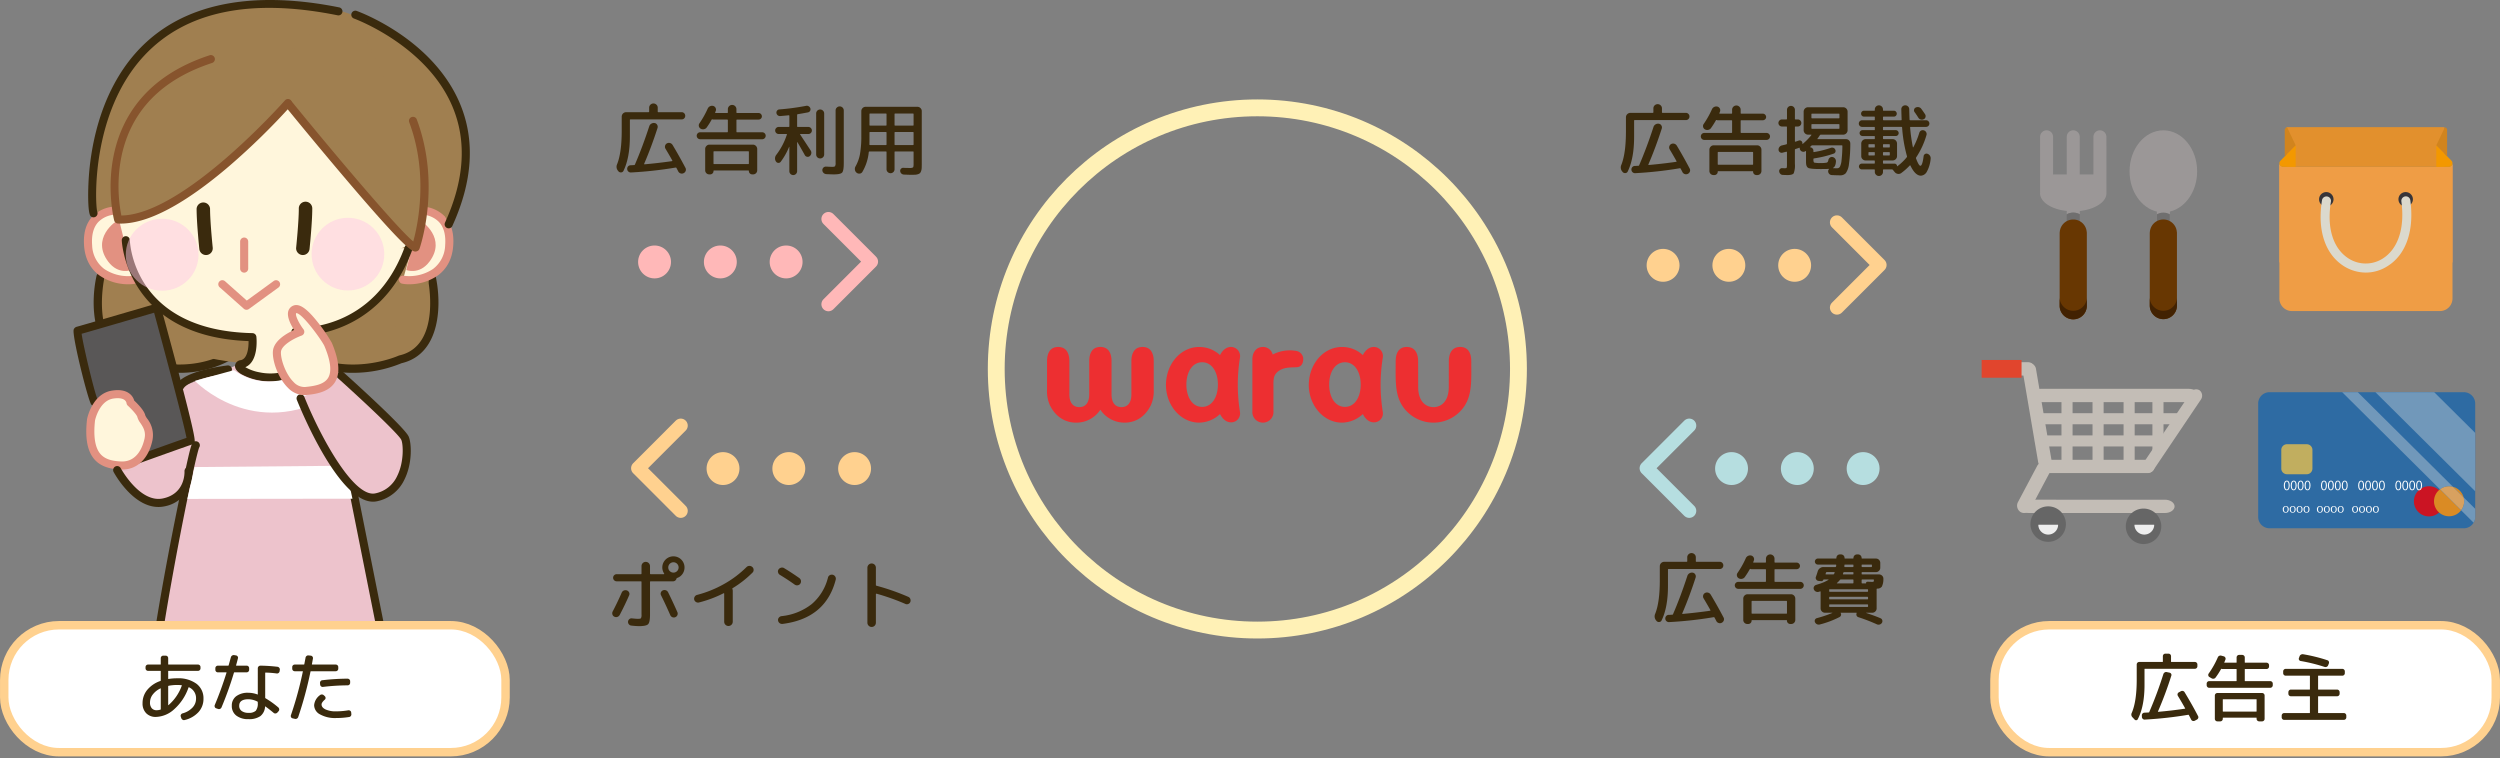 <svg xmlns="http://www.w3.org/2000/svg" width="890" height="270" viewBox="0 0 890 270"><rect x="0" y="0" width="890" height="270" fill="#808080" stroke="none"/><defs><style>.cls-1{isolation:isolate;}.cls-2{fill:#ed2f31;}.cls-20,.cls-3,.cls-4,.cls-6,.cls-9{fill:none;}.cls-3{stroke:#fff1b6;stroke-miterlimit:10;}.cls-20,.cls-3{stroke-width:6px;}.cls-4{stroke:#ffb8b8;}.cls-4,.cls-6,.cls-9{stroke-linecap:round;stroke-linejoin:round;stroke-width:5px;}.cls-5{fill:#ffb8b8;}.cls-20,.cls-6{stroke:#ffd18f;}.cls-7{fill:#ffd18f;}.cls-8{fill:#3a2a0d;}.cls-9{stroke:#b6dee0;}.cls-10{fill:#b6dee0;}.cls-11{fill:#edc3cc;}.cls-12{fill:#a07f50;}.cls-13{fill:#fff6dc;}.cls-14{fill:#e29181;}.cls-15{opacity:0.49;mix-blend-mode:multiply;}.cls-16{fill:#ffc7e6;}.cls-17{fill:#87542d;}.cls-18{fill:#595757;}.cls-19,.cls-28{fill:#fff;}.cls-21{fill:#c3bdb6;}.cls-21,.cls-23,.cls-24,.cls-28,.cls-40{fill-rule:evenodd;}.cls-22{fill:#e1452d;}.cls-23{fill:#666;}.cls-24{fill:#eee;}.cls-25{fill:#2e6ba3;}.cls-26{fill:#c1ae5f;}.cls-27{fill:#cb1423;}.cls-29{fill:#7198ba;}.cls-30{fill:#da8b24;}.cls-31{fill:#d8a160;}.cls-32{fill:#9b9797;}.cls-33{fill:#706f6f;}.cls-34{fill:#683702;}.cls-35{fill:#422202;}.cls-36{fill:#ef9d45;}.cls-37{fill:#e2902d;}.cls-38{fill:#f39800;}.cls-39{fill:#d1841e;}.cls-40{fill:#373539;}.cls-41{fill:#dbd9cd;}</style></defs><title>system-poikatsu-image</title><g class="cls-1"><g id="レイヤー_1" data-name="レイヤー 1"><path class="cls-2" d="M406.751,123.517c-3.863,0-3.975,4-3.975,5.077v11.7c0,.736.067,4.607-3.534,4.643-3.6-.036-3.534-3.907-3.534-4.643v-11.7c0-1.082-.111-5.077-3.975-5.077s-3.975,4-3.975,5.077v11.7c0,.736.067,4.607-3.534,4.643-3.6-.036-3.534-3.907-3.534-4.643v-11.7c0-1.082-.111-5.077-3.975-5.077s-3.975,4-3.975,5.077v10.143a12.112,12.112,0,0,0,1.1,5.693c2.724,5.262,6.911,6.029,9.2,6.029a10.213,10.213,0,0,0,8.686-4.6,10.323,10.323,0,0,0,8.69,4.6c2.289,0,6.486-.767,9.21-6.029a12.088,12.088,0,0,0,1.1-5.693V128.594C410.727,127.512,410.615,123.517,406.751,123.517Z"/><path class="cls-2" d="M523.777,128.694c0-3.406-1.391-5.179-3.949-5.179s-4.044,1.773-4.044,5.179c0,.308-.018,7.585-.018,9.037,0,5.331-2.841,7.208-5.447,7.208s-5.447-1.877-5.447-7.208c0-1.452-.018-8.729-.018-9.037,0-3.406-1.486-5.179-4.044-5.179s-3.949,1.773-3.949,5.179c0,6.541-.339,11.445,2.314,15.69a13.259,13.259,0,0,0,22.288,0C524.116,140.139,523.777,135.235,523.777,128.694Z"/><path class="cls-2" d="M440.655,137.069a60.942,60.942,0,0,1,.767-9.711,3.249,3.249,0,0,0-3.226-3.843c-1.974.019-3.258,1.686-3.87,2.9a10.854,10.854,0,0,0-7.432-2.893c-6.492,0-11.769,5.943-11.818,13.544.049,7.364,5.326,13.39,11.818,13.39a11.07,11.07,0,0,0,7.432-3.048c.612,1.217,1.9,2.929,3.87,2.947a3.175,3.175,0,0,0,3.226-3.755A60.96,60.96,0,0,1,440.655,137.069Zm-12.692,7.786c-3.54,0-5.613-3.558-5.613-7.946s2.073-7.945,5.613-7.945,5.613,3.557,5.613,7.945S431.5,144.855,427.963,144.855Z"/><path class="cls-2" d="M491.5,137.069a61.058,61.058,0,0,1,.768-9.711,3.249,3.249,0,0,0-3.227-3.843c-1.973.019-3.258,1.686-3.87,2.9a10.85,10.85,0,0,0-7.432-2.893c-6.492,0-11.769,5.943-11.818,13.544.049,7.364,5.326,13.39,11.818,13.39a11.066,11.066,0,0,0,7.432-3.048c.612,1.217,1.9,2.929,3.87,2.947a3.176,3.176,0,0,0,3.227-3.755A61.083,61.083,0,0,1,491.5,137.069ZM478.8,144.855c-3.54,0-5.612-3.558-5.612-7.946s2.072-7.945,5.612-7.945,5.613,3.557,5.613,7.945S482.345,144.855,478.8,144.855Z"/><path class="cls-2" d="M463.929,127.369a3.026,3.026,0,0,0-2.71-2.479,13.167,13.167,0,0,0-8.137,1.319,3.548,3.548,0,0,0-3.493-2.691c-2.527,0-3.746,2.159-3.746,4.375v18.55a3.763,3.763,0,1,0,7.509,0V137.03a10.755,10.755,0,0,1,.2-2.687c.485-1.8,2.382-3.255,5.317-3.483,1.592-.124,2.038-.065,2.895-.143C463.607,130.55,464.078,128.779,463.929,127.369Z"/><circle class="cls-3" cx="447.615" cy="131.349" r="92.953"/><polyline class="cls-4" points="294.916 108.31 310.091 93.135 294.916 77.961"/><circle class="cls-5" cx="279.86" cy="93.254" r="5.855"/><circle class="cls-5" cx="256.441" cy="93.254" r="5.855"/><circle class="cls-5" cx="233.021" cy="93.254" r="5.855"/><polyline class="cls-6" points="653.95 109.512 669.125 94.337 653.95 79.163"/><circle class="cls-7" cx="638.895" cy="94.456" r="5.855"/><circle class="cls-7" cx="615.475" cy="94.456" r="5.855"/><circle class="cls-7" cx="592.055" cy="94.456" r="5.855"/><path class="cls-8" d="M220.172,61.009l-.027-.057a2.237,2.237,0,0,1-.424-2.57q1.608-4.123,1.609-11.8V41.521a1.591,1.591,0,0,1,1.582-1.582h7.936c.17,0,.254-.075.254-.226V38.357a1.448,1.448,0,0,1,.453-1.086,1.533,1.533,0,0,1,2.146,0,1.45,1.45,0,0,1,.451,1.086v1.356a.2.2,0,0,0,.227.226h8.3a1.205,1.205,0,0,1,.9.382,1.278,1.278,0,0,1,.367.917,1.253,1.253,0,0,1-1.271,1.271H224.465a.2.2,0,0,0-.226.226v5.79q0,7.6-2.26,12.258a.975.975,0,0,1-.833.593A1.119,1.119,0,0,1,220.172,61.009Zm13.9-15.421q-2.2,6.807-4.746,12.709c-.037.132.01.2.143.2q5.025-.451,9.743-1.13c.15-.037.188-.122.112-.254q-.846-1.552-2.4-4.152a1.3,1.3,0,0,1-.154-1.073,1.332,1.332,0,0,1,.663-.847,1.443,1.443,0,0,1,1.116-.113,1.5,1.5,0,0,1,.889.678q2.232,3.7,4.576,8.134a1.315,1.315,0,0,1,.1,1.073,1.434,1.434,0,0,1-.719.819,1.373,1.373,0,0,1-1.1.1,1.428,1.428,0,0,1-.848-.72q-.395-.792-.621-1.187a.276.276,0,0,0-.339-.169A139.143,139.143,0,0,1,224.635,61.4a1.249,1.249,0,0,1-.932-.325,1.226,1.226,0,0,1-.424-.89,1.27,1.27,0,0,1,.311-.931,1.184,1.184,0,0,1,.875-.424c.132,0,.34-.009.621-.028s.49-.029.622-.029a.329.329,0,0,0,.339-.225q2.684-6.213,5.084-13.585a1.617,1.617,0,0,1,.762-.946,1.7,1.7,0,0,1,1.186-.212,1.231,1.231,0,0,1,.89.663A1.338,1.338,0,0,1,234.068,45.588Z"/><path class="cls-8" d="M249.234,49.57a1.243,1.243,0,0,1,0-2.485h9.66c.15,0,.225-.085.225-.254V42.82c0-.17-.075-.254-.225-.254h-4.83a.965.965,0,0,1-.4-.057c-.15-.074-.254-.047-.311.085a30.287,30.287,0,0,1-1.75,2.768,1.578,1.578,0,0,1-1,.636,1.631,1.631,0,0,1-1.172-.184,1.335,1.335,0,0,1-.635-.876,1.256,1.256,0,0,1,.211-1.044,32.51,32.51,0,0,0,2.937-5.226,1.7,1.7,0,0,1,1.95-.96,1.359,1.359,0,0,1,.931,1.751,2.336,2.336,0,0,0-.113.283,2.092,2.092,0,0,1-.112.282q-.058.2.141.2h4.152a.2.2,0,0,0,.225-.226V38.838a1.526,1.526,0,0,1,3.051,0V40a.2.2,0,0,0,.226.226h7.653a1.206,1.206,0,0,1,1.187,1.186,1.094,1.094,0,0,1-.353.819,1.168,1.168,0,0,1-.834.339H262.4c-.152,0-.226.084-.226.254v4.011c0,.169.074.254.226.254h8.981a1.243,1.243,0,0,1,0,2.485Zm3.362,1.921h15.42a1.474,1.474,0,0,1,1.1.466,1.548,1.548,0,0,1,.452,1.115v7.541a1.446,1.446,0,0,1-1.468,1.469h-.283a1.2,1.2,0,0,1-.861-.339,1.123,1.123,0,0,1-.353-.847c0-.132-.057-.2-.169-.2H254.177c-.113,0-.169.066-.169.2a1.124,1.124,0,0,1-.354.847,1.2,1.2,0,0,1-.861.339h-.282a1.447,1.447,0,0,1-1.469-1.469V53.072a1.544,1.544,0,0,1,.452-1.115A1.474,1.474,0,0,1,252.6,51.491ZM266.6,58.185v-4.1a.2.2,0,0,0-.226-.226H254.233a.2.2,0,0,0-.225.226v4.1a.2.2,0,0,0,.225.225h12.145A.2.2,0,0,0,266.6,58.185Z"/><path class="cls-8" d="M284.962,47.706c-.151,0-.189.057-.112.169q.789,1.188,3.755,5.706a1.438,1.438,0,0,1,.212,1.059,1.512,1.512,0,0,1-.55.946,1.166,1.166,0,0,1-1.751-.367q-1.527-2.739-2.627-4.6a.067.067,0,0,0-.071-.014.067.067,0,0,0-.043.071V60.98a1.384,1.384,0,0,1-2.767,0V52.31a.045.045,0,0,0-.029-.042.043.043,0,0,0-.055.014,23.843,23.843,0,0,1-2.967,5.281.977.977,0,0,1-.875.424,1.034,1.034,0,0,1-.848-.508,1.928,1.928,0,0,1-.324-1.2,2.041,2.041,0,0,1,.438-1.144,24.173,24.173,0,0,0,3.785-7.23c.037-.132-.02-.2-.17-.2H277.2a1.253,1.253,0,0,1-1.243-1.243,1.241,1.241,0,0,1,.367-.889,1.175,1.175,0,0,1,.876-.382h3.586a.2.2,0,0,0,.227-.225v-3.7c0-.151-.084-.226-.254-.226q-.99.113-3.022.282a1.263,1.263,0,0,1-1.328-1.1,1.109,1.109,0,0,1,.254-.862,1.063,1.063,0,0,1,.791-.409,83.408,83.408,0,0,0,9.49-1.271,1.235,1.235,0,0,1,.946.155,1.4,1.4,0,0,1,.607.748A1.118,1.118,0,0,1,287.674,40q-2.092.4-3.645.65c-.169.037-.254.122-.254.253v4.068a.2.2,0,0,0,.227.225h3.784a1.176,1.176,0,0,1,.876.382,1.245,1.245,0,0,1,.367.889,1.253,1.253,0,0,1-1.243,1.243Zm8.02,8.29a1.406,1.406,0,0,1-1.015.409,1.4,1.4,0,0,1-1.412-1.412v-14.6a1.4,1.4,0,0,1,1.412-1.412,1.407,1.407,0,0,1,1.015.41,1.335,1.335,0,0,1,.424,1v14.6A1.337,1.337,0,0,1,292.982,56Zm4.93-17.695a1.433,1.433,0,0,1,1.03-.424,1.448,1.448,0,0,1,1.441,1.441V58.071q0,2.712-.579,3.361t-3.008.65q-.623,0-2.6-.085a1.52,1.52,0,0,1-.988-.423,1.364,1.364,0,0,1-.452-.961,1.256,1.256,0,0,1,1.3-1.3q1.693.086,2.173.085.849,0,1.045-.226a2.291,2.291,0,0,0,.2-1.243V39.318A1.36,1.36,0,0,1,297.912,38.3Z"/><path class="cls-8" d="M304.958,61.489a1.568,1.568,0,0,1-.606-1.045,1.762,1.762,0,0,1,.21-1.186,14.183,14.183,0,0,0,1.6-4.449,36.849,36.849,0,0,0,.467-6.566V39.572a1.542,1.542,0,0,1,1.553-1.553h18.386a1.545,1.545,0,0,1,1.116.452,1.477,1.477,0,0,1,.466,1.1v18.64q0,.99-.029,1.582a3.881,3.881,0,0,1-.2,1.087,2.03,2.03,0,0,1-.381.721,1.755,1.755,0,0,1-.707.4,3.81,3.81,0,0,1-1.045.2q-.55.027-1.511.028-.762,0-2.542-.085a1.36,1.36,0,0,1-1.271-1.27,1.067,1.067,0,0,1,1.131-1.13q1.073.057,2.174.056a2.3,2.3,0,0,0,1.257-.2q.212-.2.211-1.243V54.146a.2.2,0,0,0-.225-.227h-6.327a.2.2,0,0,0-.225.227v6.1a1.4,1.4,0,0,1-1.412,1.412,1.416,1.416,0,0,1-1.018-.409,1.343,1.343,0,0,1-.424-1v-6.1a.2.2,0,0,0-.225-.227h-5.818a.276.276,0,0,0-.283.255,17.269,17.269,0,0,1-2.259,7,1.22,1.22,0,0,1-.946.621A1.392,1.392,0,0,1,304.958,61.489Zm4.575-12.06q0,1.356-.027,1.977a.2.2,0,0,0,.225.226h5.649a.2.2,0,0,0,.225-.226v-4.18A.2.2,0,0,0,315.38,47h-5.62a.2.2,0,0,0-.227.226Zm0-8.755v3.812a.2.2,0,0,0,.227.226h5.62a.2.2,0,0,0,.225-.226V40.674q0-.255-.225-.255h-5.62C309.608,40.419,309.533,40.5,309.533,40.674Zm8.926,0v3.812a.2.2,0,0,0,.225.226h6.327a.2.2,0,0,0,.225-.226V40.674q0-.255-.225-.255h-6.327C318.533,40.419,318.459,40.5,318.459,40.674Zm0,6.552v4.18a.2.2,0,0,0,.225.226h6.327a.2.2,0,0,0,.225-.226v-4.18a.2.2,0,0,0-.225-.226h-6.327A.2.2,0,0,0,318.459,47.226Z"/><path class="cls-8" d="M218.725,219.548a1.235,1.235,0,0,1-.692-.777,1.331,1.331,0,0,1,.071-1.059q1.722-3.3,3.219-6.722a1.379,1.379,0,0,1,.763-.762,1.487,1.487,0,0,1,1.1-.029,1.341,1.341,0,0,1,.776.706,1.174,1.174,0,0,1,.015,1.017q-1.386,3.22-3.362,7a1.45,1.45,0,0,1-.819.692A1.381,1.381,0,0,1,218.725,219.548Zm18.216-20.335a3.954,3.954,0,0,1,6.75,2.8,3.934,3.934,0,0,1-.719,2.3,3.709,3.709,0,0,1-1.878,1.426.425.425,0,0,0-.283.311,1.209,1.209,0,0,1-.452.649,1.237,1.237,0,0,1-.763.255H231.66a.224.224,0,0,0-.254.254v11.607q0,2.712-.677,3.4t-3.278.692a26.573,26.573,0,0,1-2.711-.2,1.251,1.251,0,0,1-.875-.48,1.295,1.295,0,0,1,.17-1.808,1.142,1.142,0,0,1,.9-.282c1.091.113,1.808.17,2.146.17q.906,0,1.1-.227a2.382,2.382,0,0,0,.2-1.271V207.206a.224.224,0,0,0-.254-.254h-8.586a1.271,1.271,0,1,1,0-2.542h8.586a.225.225,0,0,0,.254-.255v-2.6a1.472,1.472,0,0,1,.438-1.087,1.441,1.441,0,0,1,1.059-.438,1.459,1.459,0,0,1,1.088.452,1.492,1.492,0,0,1,.437,1.073v2.6a.225.225,0,0,0,.254.255h4.689a.119.119,0,0,0,.1-.071.125.125,0,0,0,.014-.127,3.939,3.939,0,0,1,.48-5Zm1.666,19.742q-1.722-3.926-3.275-7.033a1.2,1.2,0,0,1-.057-1.017,1.289,1.289,0,0,1,.706-.734,1.418,1.418,0,0,1,1.074-.028,1.4,1.4,0,0,1,.791.706q1.665,3.362,3.3,7.061a1.361,1.361,0,0,1-.734,1.807,1.3,1.3,0,0,1-1.06,0A1.386,1.386,0,0,1,238.607,218.955Zm-.169-15.647a1.843,1.843,0,1,0-.536-1.3A1.77,1.77,0,0,0,238.438,203.308Z"/><path class="cls-8" d="M248.8,214.492a1.385,1.385,0,0,1-1.031-.183,1.347,1.347,0,0,1-.636-.862,1.389,1.389,0,0,1,.183-1.03,1.352,1.352,0,0,1,.862-.636,39.864,39.864,0,0,0,9.547-3.855,36.7,36.7,0,0,0,8.021-6.03,1.437,1.437,0,0,1,1.017-.438,1.489,1.489,0,0,1,1.045.381,1.358,1.358,0,0,1,.479.989,1.289,1.289,0,0,1-.395,1.017,37.085,37.085,0,0,1-7.06,5.535.227.227,0,0,0-.086.339,1.772,1.772,0,0,1,.113.509v11.1a1.525,1.525,0,0,1-3.05,0v-10a.138.138,0,0,0-.071-.127.127.127,0,0,0-.127-.014A41.887,41.887,0,0,1,248.8,214.492Z"/><path class="cls-8" d="M277.611,204.635a1.408,1.408,0,0,1-.621-.875,1.277,1.277,0,0,1,.17-1.045,1.528,1.528,0,0,1,.918-.621,1.382,1.382,0,0,1,1.087.169q2.712,1.638,5.395,3.53a1.452,1.452,0,0,1,.338,2.006,1.326,1.326,0,0,1-.931.565,1.445,1.445,0,0,1-1.074-.255Q280.463,206.359,277.611,204.635Zm17.793.128a1.445,1.445,0,0,1,2.119,1.595q-3.56,13.81-18.951,15.76a1.414,1.414,0,0,1-1.045-.3,1.388,1.388,0,0,1-.537-.918,1.25,1.25,0,0,1,.283-1.016,1.443,1.443,0,0,1,.932-.537,20.864,20.864,0,0,0,10.789-4.307,18.143,18.143,0,0,0,5.762-9.419A1.336,1.336,0,0,1,295.4,204.763Z"/><path class="cls-8" d="M310.317,223.191a1.448,1.448,0,0,1-1.087-.452,1.489,1.489,0,0,1-.438-1.073V202.122a1.489,1.489,0,0,1,.438-1.073,1.517,1.517,0,0,1,2.147-.014,1.478,1.478,0,0,1,.437,1.087v6.1a.29.29,0,0,0,.254.311,80.442,80.442,0,0,1,11.3,3.954,1.289,1.289,0,0,1,.707.748,1.476,1.476,0,0,1,0,1.059,1.24,1.24,0,0,1-.72.721A1.266,1.266,0,0,1,322.32,215a80.328,80.328,0,0,0-10.252-3.643.174.174,0,0,0-.17.043.2.2,0,0,0-.084.155v10.111a1.478,1.478,0,0,1-.437,1.087A1.447,1.447,0,0,1,310.317,223.191Z"/><polyline class="cls-6" points="242.34 181.865 227.166 166.69 242.34 151.515"/><circle class="cls-7" cx="257.396" cy="166.809" r="5.855"/><circle class="cls-7" cx="280.816" cy="166.809" r="5.855"/><circle class="cls-7" cx="304.236" cy="166.809" r="5.855"/><polyline class="cls-9" points="601.374 181.865 586.2 166.69 601.374 151.515"/><circle class="cls-10" cx="616.43" cy="166.809" r="5.855"/><circle class="cls-10" cx="639.85" cy="166.809" r="5.855"/><circle class="cls-10" cx="663.27" cy="166.809" r="5.855"/><path class="cls-8" d="M589.731,221.07l-.028-.057a2.242,2.242,0,0,1-.424-2.57q1.611-4.124,1.611-11.805v-5.056A1.589,1.589,0,0,1,592.471,200h7.936c.169,0,.254-.075.254-.226v-1.356a1.453,1.453,0,0,1,.452-1.086,1.535,1.535,0,0,1,2.147,0,1.453,1.453,0,0,1,.452,1.086v1.356a.2.2,0,0,0,.226.226h8.3a1.205,1.205,0,0,1,.9.382,1.274,1.274,0,0,1,.367.917,1.253,1.253,0,0,1-1.271,1.271H594.024a.2.2,0,0,0-.226.226v5.79q0,7.6-2.259,12.258a.978.978,0,0,1-.833.593A1.12,1.12,0,0,1,589.731,221.07Zm13.9-15.421q-2.2,6.807-4.745,12.709c-.038.132.01.2.141.2q5.027-.452,9.745-1.13c.15-.037.187-.122.112-.254q-.847-1.552-2.4-4.151a1.316,1.316,0,0,1-.155-1.074,1.338,1.338,0,0,1,.663-.847,1.447,1.447,0,0,1,1.117-.113,1.505,1.505,0,0,1,.889.678q2.231,3.7,4.575,8.134a1.307,1.307,0,0,1,.1,1.073,1.429,1.429,0,0,1-.72.819,1.371,1.371,0,0,1-1.1.1,1.431,1.431,0,0,1-.848-.72q-.4-.792-.621-1.187a.276.276,0,0,0-.339-.169,139.11,139.11,0,0,1-15.845,1.751,1.248,1.248,0,0,1-.931-.325,1.23,1.23,0,0,1-.424-.89,1.279,1.279,0,0,1,.31-.931,1.189,1.189,0,0,1,.876-.424c.131,0,.339-.009.622-.028s.489-.029.621-.029a.326.326,0,0,0,.338-.225q2.685-6.213,5.084-13.585a1.622,1.622,0,0,1,.763-.946,1.7,1.7,0,0,1,1.187-.212,1.231,1.231,0,0,1,.889.663A1.331,1.331,0,0,1,603.627,205.649Z"/><path class="cls-8" d="M618.793,209.631a1.243,1.243,0,0,1,0-2.485h9.659c.152,0,.227-.085.227-.254v-4.011c0-.17-.075-.254-.227-.254h-4.829a.959.959,0,0,1-.4-.057c-.151-.074-.254-.047-.311.085a30.06,30.06,0,0,1-1.751,2.768,1.573,1.573,0,0,1-1,.636,1.626,1.626,0,0,1-1.172-.184,1.337,1.337,0,0,1-.636-.875,1.265,1.265,0,0,1,.212-1.045,32.591,32.591,0,0,0,2.938-5.226,1.7,1.7,0,0,1,1.948-.96,1.36,1.36,0,0,1,.933,1.751,2.323,2.323,0,0,0-.114.283,2.163,2.163,0,0,1-.113.282c-.037.132.01.2.142.2h4.151a.2.2,0,0,0,.227-.226V198.9a1.525,1.525,0,0,1,3.05,0v1.158a.2.2,0,0,0,.226.226h7.653a1.208,1.208,0,0,1,1.187,1.186,1.091,1.091,0,0,1-.354.819,1.161,1.161,0,0,1-.833.339h-7.653c-.151,0-.226.084-.226.254v4.011c0,.169.075.254.226.254h8.982a1.243,1.243,0,0,1,0,2.485Zm3.361,1.921h15.421a1.477,1.477,0,0,1,1.1.466,1.548,1.548,0,0,1,.452,1.115v7.541a1.448,1.448,0,0,1-1.469,1.469h-.283a1.2,1.2,0,0,1-.861-.339,1.123,1.123,0,0,1-.353-.847c0-.132-.057-.2-.17-.2H623.736c-.113,0-.17.066-.17.2a1.129,1.129,0,0,1-.352.847,1.2,1.2,0,0,1-.861.339h-.284a1.446,1.446,0,0,1-1.468-1.469v-7.541a1.548,1.548,0,0,1,.452-1.115A1.474,1.474,0,0,1,622.154,211.552Zm14.009,6.694v-4.1a.2.2,0,0,0-.225-.226H623.792a.2.2,0,0,0-.226.226v4.1a.2.2,0,0,0,.226.225h12.146A.2.2,0,0,0,636.163,218.246Z"/><path class="cls-8" d="M647.517,210.676a1.383,1.383,0,0,1-1.045-.071,1.444,1.444,0,0,1-.735-.776,1.138,1.138,0,0,1,.057-.989,1.2,1.2,0,0,1,.763-.621q.931-.282,1.581-.508a.024.024,0,0,1,.028-.028h.057a14.762,14.762,0,0,0,2.683-1.243.069.069,0,0,0,.042-.085.067.067,0,0,0-.07-.057h-1.639c-.038,0-.075.029-.112.085a.756.756,0,0,1-.848.509l-.847-.085a1.108,1.108,0,0,1-.862-.509,1,1,0,0,1-.1-.96q.395-1.1.649-1.977a2.173,2.173,0,0,1,.777-1.087,2.013,2.013,0,0,1,1.229-.41h4.265c.13,0,.215-.074.254-.226a2.424,2.424,0,0,0,.056-.423.2.2,0,0,0-.226-.226h-6.27a1.074,1.074,0,1,1,0-2.147h6.355a.175.175,0,0,0,.2-.2,1.255,1.255,0,0,1,.352-.9,1.188,1.188,0,0,1,.89-.367h.395a1.253,1.253,0,0,1,1.272,1.271c0,.131.056.2.169.2h2.824c.113,0,.17-.066.17-.2a1.253,1.253,0,0,1,1.271-1.271h.367a1.253,1.253,0,0,1,1.271,1.271.175.175,0,0,0,.2.2h4.885a1.543,1.543,0,0,1,1.554,1.554v1.694a1.549,1.549,0,0,1-.452,1.116,1.474,1.474,0,0,1-1.1.466h-4.857a.2.2,0,0,0-.226.226v.367a.2.2,0,0,0,.226.226h5.959a1.524,1.524,0,0,1,1.116.466,1.431,1.431,0,0,1,.438,1.116,5.969,5.969,0,0,1-.538,2.739,1.938,1.938,0,0,1-1.637.734c-.152,0-.226.085-.226.255v6.778a1.475,1.475,0,0,1-.467,1.1,1.544,1.544,0,0,1-1.115.451h-2.118c-.019,0-.028.014-.028.043s.009.042.028.042q3.247,1.074,5.112,1.892a1.022,1.022,0,0,1,.593.678,1.161,1.161,0,0,1-.113.932,1.434,1.434,0,0,1-1.808.537,62.8,62.8,0,0,0-6.58-2.542,1.016,1.016,0,0,1-.621-1.412c.037-.113,0-.17-.113-.17H655.34c-.075,0-.094.048-.057.141a.91.91,0,0,1,.1.777,1,1,0,0,1-.494.608,32.878,32.878,0,0,1-7.034,2.654,1.428,1.428,0,0,1-1-.084,1.4,1.4,0,0,1-.72-.735,1.036,1.036,0,0,1,.678-1.44,43.4,43.4,0,0,0,5.479-1.836c.019-.037.019-.066,0-.085h-2.57a1.546,1.546,0,0,1-1.116-.451,1.477,1.477,0,0,1-.466-1.1v-5.874c0-.151-.076-.207-.226-.17-.057.019-.123.042-.2.07S647.573,210.658,647.517,210.676Zm2.542-6.185H652.6a.33.33,0,0,0,.338-.2l.2-.4a.156.156,0,0,0-.029-.155.172.172,0,0,0-.14-.071h-2.627a.289.289,0,0,0-.282.2,1.466,1.466,0,0,0-.071.2,1.274,1.274,0,0,1-.071.2C649.88,204.416,649.927,204.491,650.059,204.491Zm14.743,5.281H651.414a.2.2,0,0,0-.226.227v.423c0,.169.076.254.226.254H664.8c.15,0,.225-.085.225-.254V210A.2.2,0,0,0,664.8,209.772Zm.225,3.361v-.423c0-.17-.075-.254-.225-.254H651.414c-.15,0-.226.084-.226.254v.423a.2.2,0,0,0,.226.226H664.8A.2.2,0,0,0,665.027,213.133Zm0,2.683v-.423a.2.2,0,0,0-.225-.226H651.414a.2.2,0,0,0-.226.226v.423c0,.17.076.255.226.255H664.8Q665.027,216.071,665.027,215.816Zm-11.071-8.275c-.038.038-.047.071-.028.1a.1.1,0,0,0,.085.043H659.6a.2.2,0,0,0,.227-.226v-.933a.2.2,0,0,0-.227-.226H655.34a.434.434,0,0,0-.367.2A7.456,7.456,0,0,1,653.956,207.541Zm2.147-3.248c-.039.132.018.2.169.2H659.6a.2.2,0,0,0,.227-.226V203.9a.2.2,0,0,0-.227-.226H656.5a.275.275,0,0,0-.282.254c-.02.056-.043.123-.071.2A.545.545,0,0,0,656.1,204.293Zm.508-3.078c0,.038,0,.1-.014.2a2.188,2.188,0,0,0-.014.225c0,.152.065.226.2.226H659.6a.2.2,0,0,0,.227-.226v-.423a.2.2,0,0,0-.227-.226h-2.739C656.7,200.989,656.611,201.064,656.611,201.215Zm6.129,0v.423a.2.2,0,0,0,.226.226h3.22a.2.2,0,0,0,.225-.226v-.423a.2.2,0,0,0-.225-.226h-3.22A.2.2,0,0,0,662.74,201.215Zm0,5.309v.933a.2.2,0,0,0,.226.226h1.27a.075.075,0,0,0,.085-.085.417.417,0,0,1,.114-.353.472.472,0,0,1,.367-.156q1.467.057,1.609.057a1.126,1.126,0,0,0,.579-.085c.066-.057.109-.235.127-.537,0-.15-.065-.226-.2-.226h-3.954A.2.2,0,0,0,662.74,206.524Z"/><path class="cls-8" d="M577.676,61.25l-.029-.057a2.241,2.241,0,0,1-.423-2.57q1.609-4.122,1.61-11.8V41.762a1.589,1.589,0,0,1,1.581-1.581h7.937c.169,0,.253-.076.253-.226V38.6a1.45,1.45,0,0,1,.453-1.087,1.533,1.533,0,0,1,2.146,0,1.453,1.453,0,0,1,.452,1.087v1.356a.2.2,0,0,0,.226.226h8.3a1.206,1.206,0,0,1,.9.381,1.274,1.274,0,0,1,.367.917,1.253,1.253,0,0,1-1.27,1.271H581.969a.2.2,0,0,0-.227.227v5.79q0,7.6-2.259,12.257a.978.978,0,0,1-.833.593A1.118,1.118,0,0,1,577.676,61.25Zm13.895-15.421q-2.2,6.807-4.745,12.71c-.038.131.01.2.142.2q5.025-.451,9.744-1.13c.15-.037.187-.122.112-.253q-.846-1.554-2.4-4.152a1.312,1.312,0,0,1-.155-1.074,1.335,1.335,0,0,1,.663-.847,1.444,1.444,0,0,1,1.116-.113,1.507,1.507,0,0,1,.89.678q2.231,3.7,4.575,8.134a1.311,1.311,0,0,1,.1,1.073,1.425,1.425,0,0,1-.719.819,1.373,1.373,0,0,1-1.1.1,1.428,1.428,0,0,1-.848-.72q-.395-.791-.621-1.187a.275.275,0,0,0-.339-.169,139.357,139.357,0,0,1-15.844,1.752,1.251,1.251,0,0,1-.932-.326,1.233,1.233,0,0,1-.424-.889,1.281,1.281,0,0,1,.311-.932,1.186,1.186,0,0,1,.876-.424c.131,0,.339-.009.621-.028s.489-.028.621-.028a.329.329,0,0,0,.339-.226q2.684-6.213,5.084-13.585a1.627,1.627,0,0,1,.762-.946,1.7,1.7,0,0,1,1.187-.212,1.233,1.233,0,0,1,.89.663A1.335,1.335,0,0,1,591.571,45.829Z"/><path class="cls-8" d="M606.737,49.812a1.243,1.243,0,0,1,0-2.486H616.4c.152,0,.227-.085.227-.254v-4.01c0-.17-.075-.255-.227-.255h-4.829a.942.942,0,0,1-.395-.057c-.151-.074-.254-.046-.311.085A30.06,30.06,0,0,1,609.11,45.6a1.573,1.573,0,0,1-1,.636,1.624,1.624,0,0,1-1.171-.184,1.334,1.334,0,0,1-.636-.875,1.258,1.258,0,0,1,.212-1.045,32.62,32.62,0,0,0,2.937-5.225,1.7,1.7,0,0,1,1.948-.961,1.36,1.36,0,0,1,.933,1.751,2.242,2.242,0,0,0-.113.283,2.163,2.163,0,0,1-.113.282q-.057.2.141.2H616.4a.2.2,0,0,0,.227-.226V39.079a1.525,1.525,0,0,1,3.05,0v1.158a.2.2,0,0,0,.226.226h7.654a1.206,1.206,0,0,1,1.186,1.186,1.094,1.094,0,0,1-.353.819,1.164,1.164,0,0,1-.833.339H619.9c-.151,0-.226.085-.226.255v4.01c0,.169.075.254.226.254h8.982a1.243,1.243,0,0,1,0,2.486Zm3.362,1.92H625.52a1.477,1.477,0,0,1,1.1.466,1.548,1.548,0,0,1,.452,1.115v7.541a1.448,1.448,0,0,1-1.469,1.469h-.283a1.2,1.2,0,0,1-.861-.339,1.127,1.127,0,0,1-.353-.847c0-.132-.056-.2-.169-.2H611.681c-.114,0-.17.066-.17.2a1.127,1.127,0,0,1-.353.847,1.2,1.2,0,0,1-.861.339h-.283a1.448,1.448,0,0,1-1.469-1.469V53.313A1.548,1.548,0,0,1,609,52.2,1.474,1.474,0,0,1,610.1,51.732Zm14.008,6.694v-4.1a.2.2,0,0,0-.225-.226H611.736a.2.2,0,0,0-.225.226v4.1a.2.2,0,0,0,.225.225h12.146A.2.2,0,0,0,624.107,58.426Z"/><path class="cls-8" d="M634.359,45.038a1.253,1.253,0,0,1-1.242-1.243,1.241,1.241,0,0,1,.367-.889,1.175,1.175,0,0,1,.875-.381h1.554c.169,0,.254-.075.254-.226V39.107a1.412,1.412,0,1,1,2.824,0V42.3a.2.2,0,0,0,.227.226h.818a1.175,1.175,0,0,1,.876.381,1.245,1.245,0,0,1,.367.889,1.253,1.253,0,0,1-1.243,1.243h-.818a.2.2,0,0,0-.227.226v5c0,.151.075.208.227.17q.253-.086,1.157-.4a.931.931,0,0,1,.834.112.978.978,0,0,1,.437.735v.254a.091.091,0,0,0,.057.085c.037.019.066.019.084,0a21.089,21.089,0,0,0,3.023-3.079c.093-.131.065-.2-.085-.2H643.68a1.589,1.589,0,0,1-1.581-1.581V39.757a1.589,1.589,0,0,1,1.581-1.582h12.483a1.591,1.591,0,0,1,1.582,1.582v6.609a1.591,1.591,0,0,1-1.582,1.581h-7.936a.4.4,0,0,0-.368.2q-.507.79-.818,1.186c-.1.132-.066.2.085.2h10.025a1.543,1.543,0,0,1,1.554,1.554,51.856,51.856,0,0,1-.466,7.258,7.019,7.019,0,0,1-1.115,3.276,2.553,2.553,0,0,1-2.006.791q-1.214,0-2.993-.085a1.354,1.354,0,0,1-1.3-1.3,1.051,1.051,0,0,1,.254-.763c.038-.037.052-.07.043-.1a.065.065,0,0,0-.07-.043q-.735.057-2.854.057-1.581,0-2.442-.057a11.621,11.621,0,0,1-1.5-.183,1.352,1.352,0,0,1-.876-.466,2.175,2.175,0,0,1-.339-.735,5.311,5.311,0,0,1-.1-1.186V53.878c0-.131-.056-.159-.169-.085a1.237,1.237,0,0,1-.961.227,1.253,1.253,0,0,1-.846-.509,1.2,1.2,0,0,1-.255-.734c0-.151-.066-.207-.2-.17-.1.039-.3.109-.608.212l-.72.241a.281.281,0,0,0-.2.31v4.942a7.8,7.8,0,0,1-.424,3.376q-.423.634-2.258.635-.2,0-1.667-.056a1.232,1.232,0,0,1-.862-.41,1.39,1.39,0,0,1-.381-.89,1,1,0,0,1,.325-.819.986.986,0,0,1,.834-.282c.244.019.546.028.9.028q.508,0,.607-.184a4.162,4.162,0,0,0,.1-1.256V54.189c0-.15-.085-.207-.254-.169-.6.15-1.045.264-1.327.338a1.118,1.118,0,0,1-1.412-1.016,1.461,1.461,0,0,1,.31-1,1.594,1.594,0,0,1,.9-.579q1.016-.225,1.525-.367a.291.291,0,0,0,.254-.31V45.264c0-.15-.085-.226-.254-.226ZM644.81,51.9l-.368.368c-.075.075-.038.141.114.2a1.2,1.2,0,0,1,1.016,1.271v.226c0,.151.066.207.2.17a34.837,34.837,0,0,0,5.988-1.5,1.321,1.321,0,0,1,.931,0,1.113,1.113,0,0,1,.65.621,1,1,0,0,1,.057.862.931.931,0,0,1-.622.578,37.936,37.936,0,0,1-7,1.7.262.262,0,0,0-.2.282v.2c0,.584.109.923.324,1.017a9.658,9.658,0,0,0,2.3.141,9.427,9.427,0,0,0,2.105-.141c.31-.094.5-.376.579-.847a1.4,1.4,0,0,1,.509-.89,1.111,1.111,0,0,1,.931-.268,1.437,1.437,0,0,1,.932.536,1.5,1.5,0,0,1,.339,1.045q-.112,1.836-1.017,2.288a.1.1,0,0,0-.028.071c0,.028.01.042.028.042q.565.028,1.441.028a1.114,1.114,0,0,0,.974-.522,6.229,6.229,0,0,0,.593-2.274,46.36,46.36,0,0,0,.3-5.112c0-.169-.075-.254-.226-.254h-10.45A.544.544,0,0,0,644.81,51.9Zm.056-11.212v1.186a.225.225,0,0,0,.254.254h9.49c.151,0,.226-.085.226-.254V40.689a.2.2,0,0,0-.226-.226h-9.49C644.951,40.463,644.866,40.539,644.866,40.689Zm0,3.756v1.186c0,.151.085.226.254.226h9.49a.2.2,0,0,0,.226-.226V44.445c0-.169-.075-.254-.226-.254h-9.49A.225.225,0,0,0,644.866,44.445Z"/><path class="cls-8" d="M662.885,45.18a1.187,1.187,0,0,1,0-2.373h4.321a.2.2,0,0,0,.227-.226v-.847a.2.2,0,0,0-.227-.226h-3.643a.953.953,0,0,1-.72-.311,1.055,1.055,0,0,1,0-1.468.953.953,0,0,1,.72-.311h3.643a.2.2,0,0,0,.227-.226v-.254a1.364,1.364,0,0,1,.437-1.017A1.436,1.436,0,0,1,668.9,37.5a1.446,1.446,0,0,1,1.441,1.44v.254c0,.151.084.226.254.226h3.643a.955.955,0,0,1,.72.311,1.055,1.055,0,0,1,0,1.468.955.955,0,0,1-.72.311H670.6c-.17,0-.254.075-.254.226v.847c0,.151.084.226.254.226h6.157a.2.2,0,0,0,.226-.226q-.058-1.27-.114-3.7a1.318,1.318,0,0,1,.41-.988,1.386,1.386,0,0,1,1-.4,1.4,1.4,0,0,1,1.412,1.412q.058,2.457.114,3.671c0,.151.085.226.254.226h5.649a1.187,1.187,0,0,1,0,2.373h-5.479a.2.2,0,0,0-.226.225,59.47,59.47,0,0,0,.988,7,.09.09,0,0,0,.085.056.088.088,0,0,0,.084-.056,28.962,28.962,0,0,0,2.118-5.14,1.269,1.269,0,0,1,1.639-.848,1.349,1.349,0,0,1,.805.664,1.274,1.274,0,0,1,.1,1.031,28.852,28.852,0,0,1-3.671,7.936.413.413,0,0,0-.028.4q.96,2.57,1.525,2.57.735,0,1.158-3.39a1.008,1.008,0,0,1,.48-.776.991.991,0,0,1,.9-.1,1.654,1.654,0,0,1,.876.692,1.631,1.631,0,0,1,.253,1.059,11.605,11.605,0,0,1-1.327,4.561,2.607,2.607,0,0,1-2.146,1.483q-2.005,0-3.729-3.587c-.056-.131-.14-.141-.254-.028a21.564,21.564,0,0,1-3.022,2.683,1.6,1.6,0,0,1-1.229.282,1.753,1.753,0,0,1-1.087-.621l-.621-.762a.458.458,0,0,0-.395-.2H670.6c-.17,0-.254.075-.254.226v.678a1.448,1.448,0,0,1-1.441,1.44,1.433,1.433,0,0,1-1.031-.424,1.362,1.362,0,0,1-.437-1.016v-.65c0-.169-.077-.254-.227-.254h-4.4a.957.957,0,0,1-.721-.311,1.031,1.031,0,0,1-.3-.734,1.014,1.014,0,0,1,1.018-1.017h4.4c.15,0,.227-.085.227-.254V57.38c0-.169-.077-.254-.227-.254h-3.021a1.547,1.547,0,0,1-1.117-.452,1.475,1.475,0,0,1-.465-1.1V51.111a1.589,1.589,0,0,1,1.582-1.582h3.021a.2.2,0,0,0,.227-.226v-.65a.2.2,0,0,0-.227-.225h-4.18a1.046,1.046,0,0,1,0-2.091h4.18a.2.2,0,0,0,.227-.226v-.706a.2.2,0,0,0-.227-.225Zm4.548,7.089v-.707a.2.2,0,0,0-.227-.226H665.4a.2.2,0,0,0-.225.226v.707a.2.2,0,0,0,.225.226h1.808A.2.2,0,0,0,667.433,52.269Zm0,2.824v-.706a.2.2,0,0,0-.227-.226H665.4a.2.2,0,0,0-.225.226v.706c0,.169.075.254.225.254h1.808C667.356,55.347,667.433,55.262,667.433,55.093Zm2.909,2.287V58a.224.224,0,0,0,.254.254h3.841a.9.9,0,0,1,.635.254.825.825,0,0,1,.269.622c0,.075.037.094.112.056A18.412,18.412,0,0,0,678.786,56a.41.41,0,0,0,.085-.424,51.241,51.241,0,0,1-1.723-10.2c0-.131-.085-.2-.254-.2h-6.3c-.17,0-.254.075-.254.225v.706c0,.152.084.226.254.226h4.321a1.046,1.046,0,0,1,0,2.091H670.6c-.17,0-.254.075-.254.225v.65c0,.151.084.226.254.226h3.163a1.593,1.593,0,0,1,1.582,1.582v4.462a1.469,1.469,0,0,1-.467,1.1,1.544,1.544,0,0,1-1.115.452H670.6A.224.224,0,0,0,670.342,57.38Zm0-5.818v.707c0,.15.084.226.254.226h1.948a.2.2,0,0,0,.227-.226v-.707a.2.2,0,0,0-.227-.226H670.6C670.426,51.336,670.342,51.412,670.342,51.562Zm0,2.825v.706a.224.224,0,0,0,.254.254h1.948c.15,0,.227-.085.227-.254v-.706a.2.2,0,0,0-.227-.226H670.6C670.426,54.161,670.342,54.236,670.342,54.387Zm13.612-15.675q.48.621,1.385,1.977a1.262,1.262,0,0,1,.14,1,1.1,1.1,0,0,1-.621.749,1.457,1.457,0,0,1-1.073.1,1.353,1.353,0,0,1-.847-.636q-.933-1.468-1.356-2a1.057,1.057,0,0,1-.169-.89,1.02,1.02,0,0,1,.565-.72,1.627,1.627,0,0,1,1.073-.141A1.447,1.447,0,0,1,683.954,38.712Z"/><polygon class="cls-11" points="128.102 171.546 42.795 167.474 60.128 139.358 83.531 130.33 109.651 131.289 141.761 159.565 128.102 171.546"/><path class="cls-12" d="M35.766,98.54s-5.751,25.56,11.182,29.394c0,0,20.129,9.265,38.021-3.195"/><path class="cls-8" d="M63.741,132.726A45.344,45.344,0,0,1,46.488,129.3c-14.359-3.373-14.216-21.785-12.125-31.08a1.437,1.437,0,0,1,2.805.63c-.054.243-5.234,24.206,10.1,27.678a1.427,1.427,0,0,1,.283.095c.194.09,19.619,8.757,36.6-3.068a1.438,1.438,0,1,1,1.644,2.359A37.98,37.98,0,0,1,63.741,132.726Z"/><path class="cls-12" d="M153.662,98.54s5.751,25.56-11.183,29.394c0,0-20.128,9.265-38.02-3.195"/><path class="cls-8" d="M125.687,132.726a37.965,37.965,0,0,1-22.05-6.808,1.438,1.438,0,1,1,1.644-2.359c16.98,11.825,36.4,3.158,36.6,3.068a1.427,1.427,0,0,1,.283-.095c15.331-3.472,10.151-27.435,10.1-27.678a1.438,1.438,0,0,1,2.806-.63c2.091,9.3,2.233,27.707-12.125,31.08A45.355,45.355,0,0,1,125.687,132.726Z"/><ellipse class="cls-12" cx="94.948" cy="95.608" rx="58.146" ry="33.999"/><path class="cls-12" d="M139.764,52.294s-2.876,22.046,7.668,23.963c7.187,1.306,20.225,11.792,11.5-14.378C151.266,38.875,139.764,52.294,139.764,52.294Z"/><path class="cls-12" d="M54.551,52.294s2.875,22.046-7.668,23.963-19.171,8.626-11.5-14.378S54.551,52.294,54.551,52.294Z"/><path class="cls-13" d="M96.069,104.373S44.31,91.912,40.476,82.327s39.3-62.3,64.22-61.344,53.838,60.7,48.087,63.578S96.069,104.373,96.069,104.373Z"/><path class="cls-12" d="M77.538,27.692s54.757,24.879,71.052,14.336S138.16,7.42,119.233,3.4C115.852,2.686,73.7,23.858,77.538,27.692Z"/><path class="cls-13" d="M40.955,74.979s-10.543,0-9.585,12.46,13.739,12.78,16.454,12.141"/><path class="cls-14" d="M45.718,101.2a17.973,17.973,0,0,1-10.293-3.125c-3.29-2.406-5.136-5.948-5.489-10.529-.343-4.459.651-7.979,2.951-10.464a11.869,11.869,0,0,1,8.068-3.545,1.438,1.438,0,0,1,.006,2.875h0a9.058,9.058,0,0,0-5.984,2.646c-1.72,1.873-2.451,4.654-2.173,8.267a10.935,10.935,0,0,0,4.318,8.43A15.152,15.152,0,0,0,47.5,98.181a1.438,1.438,0,1,1,.658,2.8A11.29,11.29,0,0,1,45.718,101.2Z"/><path class="cls-14" d="M42.354,78.174c-1.41.6-9.994,6.73-3.829,14.962,3.63,4.847,8.263,2.993,8.263,2.993"/><path class="cls-13" d="M150.323,74.979s10.543,0,9.585,12.46-13.739,12.78-16.454,12.141"/><path class="cls-14" d="M145.559,101.2a11.3,11.3,0,0,1-2.435-.224,1.438,1.438,0,0,1,.658-2.8,15.17,15.17,0,0,0,10.374-2.422,10.939,10.939,0,0,0,4.319-8.43c.278-3.628-.46-6.416-2.194-8.289a8.935,8.935,0,0,0-5.958-2.624,1.438,1.438,0,1,1,0-2.875,11.869,11.869,0,0,1,8.068,3.545c2.3,2.485,3.294,6,2.951,10.464-.353,4.581-2.2,8.123-5.488,10.529A17.976,17.976,0,0,1,145.559,101.2Z"/><path class="cls-14" d="M149.067,78.174c1.411.6,9.994,6.73,3.829,14.962-3.63,4.847-8.263,2.993-8.263,2.993Z"/><path class="cls-12" d="M126.5,5.247s57.83,20.768,33.228,74.6"/><path class="cls-8" d="M159.729,81.288a1.437,1.437,0,0,1-1.307-2.035c6.924-15.15,7.819-29.041,2.661-41.286C151.871,16.1,126.273,6.692,126.016,6.6a1.438,1.438,0,0,1,.972-2.707c1.1.395,27.048,9.939,36.745,32.958,5.483,13.016,4.576,27.684-2.7,43.6A1.436,1.436,0,0,1,159.729,81.288Z"/><path class="cls-12" d="M33.287,75.937c-.958-.958-7.668-91.058,87.224-71.888"/><path class="cls-8" d="M33.287,77.375a1.437,1.437,0,0,1-1.017-.421C31.137,75.82,31.234,66.747,31.8,60.74c.751-7.942,2.887-19.721,8.8-30.734C58.024-2.484,93.829-2.806,120.8,2.639a1.439,1.439,0,0,1-.57,2.82C89.244-.8,66.069,4.025,51.347,19.8,32.473,40.018,33.814,72.073,34.6,75.345a1.438,1.438,0,0,1-1.311,2.03Zm1.329-1.957Zm-.309-.494,0,0Zm0,0,0,0Z"/><path class="cls-13" d="M44.789,85.522s.959,33.548,45.05,34.506c0,0,.958,8.627-3.834,9.585s10.543,9.585,22.046.959a17.5,17.5,0,0,1-2.876-12.461s28.755,1.917,40.257-29.713"/><path class="cls-8" d="M96.415,135.784A21.49,21.49,0,0,1,85.881,133.2c-1.651-1.019-2.386-2.106-2.184-3.231a2.241,2.241,0,0,1,2.026-1.762c2.372-.475,2.8-4.379,2.76-6.777-43.64-1.622-45.121-35.518-45.131-35.864a1.438,1.438,0,0,1,1.4-1.478,1.421,1.421,0,0,1,1.478,1.394h0c.042,1.314,1.505,32.2,43.644,33.112a1.438,1.438,0,0,1,1.4,1.278c.042.381.916,8.8-3.942,10.839a15.49,15.49,0,0,0,5,1.825,18.781,18.781,0,0,0,13.758-2.345,19.6,19.6,0,0,1-2.333-12.256,1.442,1.442,0,0,1,1.522-1.256c1.134.075,27.831,1.424,38.811-28.77a1.438,1.438,0,1,1,2.7.983c-6.122,16.838-17.113,24.281-25.255,27.561a42.689,42.689,0,0,1-15.042,3.122,15.83,15.83,0,0,0,2.687,10.1,1.438,1.438,0,0,1-.26,2.049A20.545,20.545,0,0,1,96.415,135.784Zm-10.274-4.722Z"/><path class="cls-14" d="M86.925,97.062a1.437,1.437,0,0,1-1.437-1.438V86.039a1.438,1.438,0,1,1,2.875,0v9.585A1.438,1.438,0,0,1,86.925,97.062Z"/><path class="cls-8" d="M73.342,90.794a2.4,2.4,0,0,1-2.381-2.15c-.04-.383-.971-9.445-.971-14.305a2.4,2.4,0,0,1,4.792,0c0,4.613.937,13.721.946,13.812a2.4,2.4,0,0,1-2.137,2.63A2.334,2.334,0,0,1,73.342,90.794Z"/><path class="cls-8" d="M107.816,90.794a2.334,2.334,0,0,1-.249-.013,2.4,2.4,0,0,1-2.137-2.63c.009-.091.946-9.2.946-13.812a2.4,2.4,0,1,1,4.792,0c0,4.86-.931,13.922-.971,14.305A2.4,2.4,0,0,1,107.816,90.794Z"/><path class="cls-11" d="M69.71,158.522c-.958,0-21.566,99.052-14.857,99.052s87.224-.959,87.224-.959L122.788,159.96"/><path class="cls-8" d="M54.853,259.012c-.678,0-1.894-.322-2.418-2.478a18.684,18.684,0,0,1-.36-4.209c0-11.722,4.9-39.393,7.814-54.843,1.795-9.5,3.813-19.518,5.537-27.486,2.8-12.912,2.879-12.912,4.284-12.912a1.438,1.438,0,0,1,1.438,1.438,1.424,1.424,0,0,1-.248.807c-2.212,5.728-18.845,89.505-15.62,96.806,8.275-.03,73.519-.8,85.048-.937l-18.951-94.956a1.438,1.438,0,0,1,2.821-.564l19.29,96.656a1.438,1.438,0,0,1-1.393,1.719C141.289,258.062,61.5,259.012,54.853,259.012ZM69.714,159.96h0Zm0,0h0Zm0,0h0Zm0,0h0Zm.006,0h0Zm0,0h0Zm0,0h0Zm0,0h0Zm0,0h0Zm0,0h0Zm.01,0h0Zm0,0Z"/><g class="cls-15"><ellipse class="cls-16" cx="57.723" cy="90.684" rx="12.948" ry="12.81"/></g><g class="cls-15"><circle class="cls-16" cx="123.866" cy="90.474" r="12.94"/></g><path class="cls-12" d="M102.513,36.679S65.11,79.192,42.05,78.137c0,0-11.4-42.554,33.01-57.1"/><path class="cls-17" d="M42.909,79.6c-.312,0-.619-.007-.924-.021a1.437,1.437,0,0,1-1.323-1.065c-.118-.438-11.231-44.04,33.951-58.836a1.438,1.438,0,0,1,.895,2.734c-17.9,5.86-28.733,16.944-32.2,32.94a53.879,53.879,0,0,0-.1,21.371c22.212-.334,57.869-40.576,58.233-40.99a1.438,1.438,0,0,1,2.159,1.9A246.684,246.684,0,0,1,81.866,58.9C65.851,72.636,52.752,79.6,42.909,79.6Z"/><path class="cls-12" d="M102.938,37.277s42.175,51.76,45.05,50.8c0,0,7.668-22.046-.958-45.05"/><path class="cls-17" d="M147.876,89.558c-1.479,0-5.053-2.622-24.586-25.589C112.5,51.285,101.929,38.316,101.823,38.186a1.438,1.438,0,1,1,2.23-1.816c14.171,17.391,37.148,44.7,43.066,49.6,1.51-5.453,5.577-23.74-1.435-42.441a1.437,1.437,0,0,1,2.692-1.009c8.708,23.223,1.29,45.107.97,46.027a1.435,1.435,0,0,1-.9.891A1.683,1.683,0,0,1,147.876,89.558Z"/><path class="cls-14" d="M87.762,110.283a1.436,1.436,0,0,1-.955-.363l-8.627-7.668a1.438,1.438,0,0,1,1.911-2.149l7.762,6.9,9.607-6.987a1.438,1.438,0,0,1,1.692,2.325l-10.544,7.668A1.436,1.436,0,0,1,87.762,110.283Z"/><path class="cls-18" d="M33.6,143.085c-1.12-1.434-6.753-25.2-5.955-25.357s28.224-8.195,28.224-8.195,12.861,47.2,12.063,47.363c-.692.14-16.536,5.846-20.693,7.345"/><path class="cls-8" d="M47.237,165.679a1.438,1.438,0,0,1-.487-2.79c12.9-4.652,17.763-6.364,19.648-7.006-.98-5.164-7.252-28.809-11.534-44.558-5.811,1.7-21.417,6.266-25.8,7.5.565,4.33,4.769,21.791,5.715,23.443a1.4,1.4,0,0,1-.273,1.983,1.473,1.473,0,0,1-2.042-.284c-1.1-1.409-6.96-24.68-6.218-26.684a1.58,1.58,0,0,1,1.111-.966c.823-.193,17.261-4.989,28.1-8.165a1.437,1.437,0,0,1,1.792,1c12.814,47.027,12.337,47.8,11.918,48.482a1.494,1.494,0,0,1-.956.668c-.65.175-8.518,2.972-20.491,7.289A1.438,1.438,0,0,1,47.237,165.679Zm-19.2-46.567c-.049.013-.083.021-.1.025A.876.876,0,0,0,28.033,119.112Z"/><path class="cls-13" d="M32.411,149.422s1.6-7.987,7.668-8.946,6.39,2.876,6.39,2.876,3.515,3.195,3.834,4.792,3.515,3.834,2.556,8.308-3.834,9.585-9.9,9.265S30.814,163.481,32.411,149.422Z"/><path class="cls-14" d="M43.482,167.169q-.3,0-.6-.016c-3.027-.16-6.826-.726-9.357-3.717-2.462-2.908-3.293-7.545-2.54-14.175,0-.04.011-.081.019-.12.073-.367,1.875-8.983,8.854-10.085,2.7-.428,4.807-.058,6.272,1.092a4.737,4.737,0,0,1,1.653,2.458c1.154,1.084,3.59,3.543,3.933,5.256a6.052,6.052,0,0,0,.674,1.159,9.394,9.394,0,0,1,1.878,7.732C52.858,163.319,48.85,167.169,43.482,167.169Zm-9.65-17.515c-.637,5.683,0,9.695,1.885,11.924,1.809,2.138,4.712,2.567,7.313,2.7,5.942.305,7.877-5.581,8.423-8.131.541-2.525-.522-4.126-1.46-5.538a6.318,6.318,0,0,1-1.1-2.186c-.126-.606-1.711-2.481-3.392-4.011a1.435,1.435,0,0,1-.465-.944h0a1.866,1.866,0,0,0-.729-1.095c-.806-.6-2.192-.764-4.005-.48C35.508,142.653,33.974,149.017,33.832,149.654Z"/><path class="cls-11" d="M41.717,167.355s7.188,13.419,16.534,11.5,8.866-11.143,8.866-11.143"/><path class="cls-8" d="M56.392,180.484c-9.16,0-15.651-11.906-15.943-12.451a1.437,1.437,0,0,1,2.534-1.358c.067.123,6.8,12.464,14.979,10.773,8.042-1.649,7.736-9.333,7.719-9.659a1.438,1.438,0,0,1,2.872-.15A12.209,12.209,0,0,1,58.54,180.265,10.662,10.662,0,0,1,56.392,180.484Z"/><path class="cls-11" d="M81.135,131.53s-14.378,1.678-17.013,5.991"/><path class="cls-8" d="M64.12,138.959a1.438,1.438,0,0,1-1.225-2.188c2.917-4.773,16.531-6.488,18.073-6.669a1.438,1.438,0,0,1,.334,2.857c-5.291.618-14.3,2.608-15.954,5.312A1.437,1.437,0,0,1,64.12,138.959Z"/><path class="cls-19" d="M69.393,135.6s20.728,21.806,49.483,4.793l-8.986-8.867s-13.9,9.466-26.6.24Z"/><polygon class="cls-19" points="125.466 177.539 66.715 177.614 69.271 166.272 122.95 165.797 125.466 177.539"/><path class="cls-11" d="M107.015,141.834s15.1,37.622,26.838,35.225,11.742-17.972,10.3-21.087-22.765-22.285-22.765-22.285"/><path class="cls-8" d="M132.8,178.6c-12.211,0-25.581-32.41-27.116-36.233a1.438,1.438,0,1,1,2.669-1.071c5.666,14.114,17.514,35.916,25.217,34.352a10.915,10.915,0,0,0,7.8-6.136c2.534-5.007,2.187-11.422,1.487-12.94-.854-1.849-12.189-12.622-22.421-21.819a1.438,1.438,0,1,1,1.923-2.138c3.6,3.234,21.622,19.531,23.108,22.751,1.046,2.268,1.442,9.569-1.531,15.444a13.839,13.839,0,0,1-9.791,7.655A6.7,6.7,0,0,1,132.8,178.6Z"/><path class="cls-13" d="M116.8,122.584c-.373-.883-8.626-13.738-11.821-12.46s1.917,7.987,1.917,7.987-7.988,2.876-8.307,7.029,3.834,14.7,10.224,14.058S122.871,136.962,116.8,122.584Z"/><path class="cls-14" d="M108.265,140.663a8.232,8.232,0,0,1-5.75-2.6c-3.487-3.407-5.624-9.6-5.36-13.03.287-3.733,4.91-6.363,7.541-7.565-1.144-1.786-2.637-4.64-2.077-6.666a2.994,2.994,0,0,1,1.826-2.01c2.09-.838,4.752.972,8.629,5.861a57.825,57.825,0,0,1,5.051,7.376c2.643,6.26,3.03,10.816,1.181,13.929-2.3,3.869-7.535,4.393-10.35,4.674Q108.61,140.664,108.265,140.663ZM105.5,111.471l-.036,0c-.054.028-.057.041-.071.093-.263.95,1.185,3.753,2.649,5.674a1.438,1.438,0,0,1-.656,2.224c-2.751.994-7.182,3.445-7.362,5.786s1.523,7.843,4.5,10.754a5.191,5.191,0,0,0,4.146,1.764c3.2-.32,6.729-.864,8.164-3.282,1.329-2.238.875-6.048-1.351-11.326C114.317,120.769,107.518,111.471,105.5,111.471Z"/><rect class="cls-20" x="3.008" y="224.085" width="175.465" height="42.193" rx="18" ry="18"/><rect class="cls-19" x="3.008" y="224.085" width="175.465" height="42.193" rx="18" ry="18"/><path class="cls-8" d="M55.515,255.223a4.652,4.652,0,0,1-3.464-1.309,4.87,4.87,0,0,1-1.3-3.583,7.329,7.329,0,0,1,1.679-4.746,10.387,10.387,0,0,1,4.667-3.159.188.188,0,0,0,.131-.185v-3.279a.116.116,0,0,0-.131-.132H52.738a.907.907,0,0,1-.926-.926v-.4a.906.906,0,0,1,.926-.925H57.1a.117.117,0,0,0,.131-.133v-2.115a.9.9,0,0,1,.925-.925h.794a.9.9,0,0,1,.925.925v2.115a.117.117,0,0,0,.133.133H70.453a.9.9,0,0,1,.926.925v.4a.906.906,0,0,1-.926.926H60.01a.117.117,0,0,0-.133.132v2.618a.117.117,0,0,0,.133.132,18.449,18.449,0,0,1,3.041-.238,10.882,10.882,0,0,1,6.914,1.957,6.417,6.417,0,0,1,2.472,5.314,6.913,6.913,0,0,1-1.785,4.772,9.686,9.686,0,0,1-4.931,2.816.864.864,0,0,1-.714-.105,1.1,1.1,0,0,1-.476-.582l-.185-.582a.8.8,0,0,1,.092-.674.938.938,0,0,1,.569-.436,7.5,7.5,0,0,0,3.516-2.05,4.553,4.553,0,0,0,1.27-3.159,4.226,4.226,0,0,0-2.512-4.072.105.105,0,0,0-.159.053,18.245,18.245,0,0,1-5.037,7.694A10.036,10.036,0,0,1,55.515,255.223Zm1.612-10.153a7.349,7.349,0,0,0-2.736,2.168,4.63,4.63,0,0,0-.992,2.829,3.046,3.046,0,0,0,.622,2.062,2.206,2.206,0,0,0,1.758.714,4.652,4.652,0,0,0,1.323-.212c.087-.035.131-.088.131-.158v-7.324C57.233,245.061,57.2,245.035,57.127,245.07Zm5.924-1.216a15.457,15.457,0,0,0-3.041.291c-.089.035-.133.088-.133.158v6.689a.078.078,0,0,0,.027.053.033.033,0,0,0,.053,0,16.318,16.318,0,0,0,4.759-6.954c.035-.105,0-.158-.107-.158A14.109,14.109,0,0,0,63.051,243.854Z"/><path class="cls-8" d="M76.957,252.156a.748.748,0,0,1-.488-.45.947.947,0,0,1-.014-.714q2.3-5.472,4.178-11.5c.035-.088,0-.132-.106-.132H77.592a.907.907,0,0,1-.926-.926V237.9a.907.907,0,0,1,.926-.925H81.24c.071,0,.123-.043.159-.132l.794-2.856a1.049,1.049,0,0,1,.436-.6,1.013,1.013,0,0,1,.726-.171l.635.106a.852.852,0,0,1,.6.37.73.73,0,0,1,.119.66q-.372,1.508-.662,2.486c-.018.018-.013.044.014.079a.11.11,0,0,0,.092.053h3.622a.9.9,0,0,1,.926.925v.529a.9.9,0,0,1-.926.926H83.462c-.089,0-.15.053-.185.158a122.389,122.389,0,0,1-4.416,12.321.974.974,0,0,1-.515.529.945.945,0,0,1-.727.027ZM98.8,237.375a.948.948,0,0,1,.621.371.872.872,0,0,1,.2.687l-.08.529a.908.908,0,0,1-.357.608.852.852,0,0,1-.674.185,34.041,34.041,0,0,0-3.966-.317.116.116,0,0,0-.132.132V248.4c0,.071.053.141.158.212a30.908,30.908,0,0,1,4.5,3.225,1.006,1.006,0,0,1,.33.662.852.852,0,0,1-.225.687l-.423.476a.982.982,0,0,1-.648.33.875.875,0,0,1-.674-.2q-1.744-1.453-2.961-2.3c-.07-.036-.106-.009-.106.079a4.624,4.624,0,0,1-1.692,3.384,7.009,7.009,0,0,1-4.2,1.058,6.741,6.741,0,0,1-4.376-1.283,4.245,4.245,0,0,1-1.573-3.476,4.105,4.105,0,0,1,1.547-3.384,6.868,6.868,0,0,1,4.4-1.243,9.329,9.329,0,0,1,3.2.608c.071.035.106.009.106-.079V237.9a.948.948,0,0,1,.925-.925A56.634,56.634,0,0,1,98.8,237.375Zm-7.033,12.877v-.291c0-.106-.035-.167-.106-.185a7.3,7.3,0,0,0-3.2-.846q-3.3,0-3.305,2.327a2.188,2.188,0,0,0,.872,1.85,3.947,3.947,0,0,0,2.433.662,3.545,3.545,0,0,0,2.6-.741A4.1,4.1,0,0,0,91.764,250.252Z"/><path class="cls-8" d="M104.164,255.725a.761.761,0,0,1-.542-.41.856.856,0,0,1-.065-.674,128.237,128.237,0,0,0,4.255-15.547c.036-.088,0-.132-.105-.132h-2.75a.9.9,0,0,1-.925-.925v-.529a.9.9,0,0,1,.925-.925h3.227c.07,0,.123-.053.158-.159q.052-.318.2-1.071t.225-1.177a.959.959,0,0,1,.37-.647.908.908,0,0,1,.714-.2l.794.079a.879.879,0,0,1,.593.343.844.844,0,0,1,.172.662q-.132.792-.369,2.035c0,.089.035.133.106.133H119.5a.9.9,0,0,1,.925.925v.529a.9.9,0,0,1-.925.925H110.7c-.07,0-.124.044-.159.132a136.428,136.428,0,0,1-4.362,16.129,1.033,1.033,0,0,1-.477.594.938.938,0,0,1-.74.093Zm19.83-2.855a.923.923,0,0,1,.688.172.765.765,0,0,1,.343.594l.053.529a.967.967,0,0,1-.172.714.854.854,0,0,1-.594.37,28.763,28.763,0,0,1-4.68.37,10.915,10.915,0,0,1-5.671-1.282,3.778,3.778,0,0,1-2.129-3.292,4.946,4.946,0,0,1,2.035-3.543,1.026,1.026,0,0,1,.715-.264.969.969,0,0,1,.713.291l.344.317a.87.87,0,0,1,.265.634.748.748,0,0,1-.291.608q-1.138,1.006-1.137,1.693,0,1.084,1.4,1.771a8.592,8.592,0,0,0,3.755.688A26.468,26.468,0,0,0,123.994,252.87Zm-9.015-8.329a.829.829,0,0,1-.674-.2.856.856,0,0,1-.331-.622l-.054-.529a.989.989,0,0,1,.213-.7.842.842,0,0,1,.634-.331,79.713,79.713,0,0,1,8.936-.555.938.938,0,0,1,.674.265.874.874,0,0,1,.278.66v.529a.9.9,0,0,1-.925.926A75.709,75.709,0,0,0,114.979,244.541Z"/><rect class="cls-20" x="711.527" y="224.085" width="175.465" height="42.193" rx="18" ry="18"/><rect class="cls-19" x="711.527" y="224.085" width="175.465" height="42.193" rx="18" ry="18"/><path class="cls-8" d="M759.931,256.174l-.793-.845a1.33,1.33,0,0,1-.239-1.534q1.772-4.071,1.772-11.793v-5.419a.9.9,0,0,1,.926-.926h8.249a.117.117,0,0,0,.133-.132v-1.9a.9.9,0,0,1,.924-.925h1.058a.9.9,0,0,1,.926.925v1.9a.117.117,0,0,0,.132.132h8.329a.9.9,0,0,1,.924.926v.581a.9.9,0,0,1-.924.925H763.554c-.072,0-.107.045-.107.133v5.632q0,7.614-2.406,12.188a.615.615,0,0,1-.515.357A.658.658,0,0,1,759.931,256.174Zm16.472-10.1a.982.982,0,0,1,.741-.079.892.892,0,0,1,.581.45q2.829,4.678,4.786,8.487a.818.818,0,0,1,.052.7.983.983,0,0,1-.475.542l-.74.4a.92.92,0,0,1-.714.079.882.882,0,0,1-.556-.449q-.265-.53-.846-1.639c-.017-.071-.088-.106-.211-.106a138.26,138.26,0,0,1-15.521,1.718.834.834,0,0,1-.66-.251.967.967,0,0,1-.318-.648l-.026-.581a.861.861,0,0,1,.237-.661.924.924,0,0,1,.635-.318l1.586-.079a.17.17,0,0,0,.159-.106,139.333,139.333,0,0,0,5.05-13.563,1.116,1.116,0,0,1,.463-.582.955.955,0,0,1,.728-.132l1,.211a.855.855,0,0,1,.569.4.753.753,0,0,1,.066.687,132.482,132.482,0,0,1-4.759,12.744c-.036.071,0,.106.106.106q4.707-.4,9.466-1.11.185,0,.105-.132-1.243-2.247-2.591-4.442a.928.928,0,0,1-.092-.7.835.835,0,0,1,.436-.542Z"/><path class="cls-8" d="M786.5,244.858a.873.873,0,0,1-.661-.277.94.94,0,0,1-.265-.675v-.5a.9.9,0,0,1,.926-.925h9.6a.117.117,0,0,0,.131-.133V238.3a.116.116,0,0,0-.131-.132h-4.892a.828.828,0,0,1-.344-.053.1.1,0,0,0-.158.053,28.063,28.063,0,0,1-1.957,3.04,1.007,1.007,0,0,1-.621.4,1.128,1.128,0,0,1-.754-.106l-.819-.476a.808.808,0,0,1-.4-.555.861.861,0,0,1,.132-.687,31.055,31.055,0,0,0,3.252-5.764,1.035,1.035,0,0,1,.516-.542.99.99,0,0,1,.727-.066l.872.237a.889.889,0,0,1,.556.45.8.8,0,0,1,.053.688q-.265.687-.4,1c-.053.089-.026.132.079.132H796.1a.116.116,0,0,0,.131-.132v-1.718a.9.9,0,0,1,.926-.925h1.031a.941.941,0,0,1,.674.264.871.871,0,0,1,.278.661v1.718c0,.089.035.132.106.132h7.614a.906.906,0,0,1,.926.926v.4a.906.906,0,0,1-.926.925h-7.614c-.071,0-.106.044-.106.132v4.045c0,.089.035.133.106.133h8.937a.9.9,0,0,1,.924.925v.5a.942.942,0,0,1-.263.675.877.877,0,0,1-.661.277ZM804.3,256.809a.941.941,0,0,1-.675-.265.876.876,0,0,1-.277-.66v-.265c0-.088-.035-.132-.106-.132H791.447a.117.117,0,0,0-.133.132v.265a.9.9,0,0,1-.924.925h-.979a.906.906,0,0,1-.926-.925v-8.25a.9.9,0,0,1,.926-.925h15.864a.9.9,0,0,1,.925.925v8.25a.9.9,0,0,1-.925.925Zm-1.058-3.49c.071,0,.106-.044.106-.132v-4.125c0-.088-.035-.132-.106-.132H791.447a.117.117,0,0,0-.133.132v4.125a.117.117,0,0,0,.133.132Z"/><path class="cls-8" d="M813.206,256.28a.9.9,0,0,1-.925-.925v-.582a.9.9,0,0,1,.925-.925h8.99a.117.117,0,0,0,.132-.133V248a.116.116,0,0,0-.132-.131h-6.61a.9.9,0,0,1-.925-.926v-.5a.941.941,0,0,1,.264-.674.872.872,0,0,1,.661-.278h6.61c.088,0,.132-.035.132-.106v-4.706a.117.117,0,0,0-.132-.133h-8.461a.9.9,0,0,1-.925-.925v-.581a.9.9,0,0,1,.925-.926h20.1a.9.9,0,0,1,.925.926v.581a.9.9,0,0,1-.925.925h-8.461a.118.118,0,0,0-.133.133v4.706c0,.071.044.106.133.106h6.61a.872.872,0,0,1,.661.278.945.945,0,0,1,.264.674v.5a.9.9,0,0,1-.925.926h-6.61a.117.117,0,0,0-.133.131v5.711a.117.117,0,0,0,.133.133h8.989a.9.9,0,0,1,.926.925v.582a.9.9,0,0,1-.926.925Zm6.69-23.373a58.7,58.7,0,0,1,8.672,2.142.758.758,0,0,1,.49.45.954.954,0,0,1,.012.713l-.264.662a.926.926,0,0,1-.516.515,1.088,1.088,0,0,1-.727.04,59.9,59.9,0,0,0-8.54-2.116.752.752,0,0,1-.542-.37.708.708,0,0,1-.066-.661l.238-.661a1.029,1.029,0,0,1,.49-.568A1.185,1.185,0,0,1,819.9,232.907Z"/><path class="cls-21" d="M710.99,128.943h11.054a2.369,2.369,0,0,1,0,4.737H710.99a2.369,2.369,0,0,1,0-4.737Z"/><rect class="cls-22" x="705.464" y="128.153" width="14.211" height="6.316"/><path class="cls-21" d="M722.044,129.347a2.362,2.362,0,0,1,2.754,1.929l5.527,32.459a2.371,2.371,0,0,1-1.965,2.719,2.4,2.4,0,0,1-2.772-1.93l-5.527-32.458A2.365,2.365,0,0,1,722.044,129.347Z"/><path class="cls-21" d="M735.852,139.207a1.991,1.991,0,0,1,1.982,1.983v24.476a1.974,1.974,0,0,1-3.947,0V141.19A1.976,1.976,0,0,1,735.852,139.207Z"/><path class="cls-21" d="M746.906,139.207a1.992,1.992,0,0,1,1.983,1.983v24.476a1.974,1.974,0,0,1-3.948,0V141.19A1.976,1.976,0,0,1,746.906,139.207Z"/><path class="cls-21" d="M757.959,139.207a1.992,1.992,0,0,1,1.983,1.983v24.476a1.974,1.974,0,0,1-3.948,0V141.19A1.977,1.977,0,0,1,757.959,139.207Z"/><path class="cls-21" d="M768.223,139.207a1.992,1.992,0,0,1,1.983,1.983v19.738a1.974,1.974,0,0,1-3.948,0V141.19A1.976,1.976,0,0,1,768.223,139.207Z"/><path class="cls-21" d="M783.084,138.979a2.427,2.427,0,0,1,.422,3.281l-16.792,24.949a2.152,2.152,0,0,1-3.07.667,2.449,2.449,0,0,1-.439-3.282l16.809-24.949A2.149,2.149,0,0,1,783.084,138.979Z"/><path class="cls-21" d="M767.048,166.051a2.478,2.478,0,0,1-2.579,2.369H728.553a2.376,2.376,0,1,1,0-4.738h35.916A2.49,2.49,0,0,1,767.048,166.051Z"/><path class="cls-21" d="M719.359,182.316a2.718,2.718,0,0,1-.93-3.632l6.79-12.79a2.51,2.51,0,0,1,3.457-1.089,2.728,2.728,0,0,1,.912,3.632L722.8,181.21A2.488,2.488,0,0,1,719.359,182.316Z"/><path class="cls-21" d="M782.838,140.786c0,1.316-1.684,2.368-3.754,2.368H726.57c-2.07,0-3.736-1.052-3.736-2.368,0-1.3,1.666-2.369,3.736-2.369h52.514C781.154,138.417,782.838,139.487,782.838,140.786Z"/><path class="cls-21" d="M774.154,180.263c0,1.316-1.545,2.369-3.457,2.369H722.325c-1.9,0-3.439-1.053-3.439-2.369,0-1.3,1.544-2.369,3.439-2.369H770.7C772.609,177.894,774.154,178.964,774.154,180.263Z"/><path class="cls-21" d="M778.1,149.085c0,1.088-1.527,1.965-3.4,1.965H727.026c-1.894,0-3.4-.877-3.4-1.965s1.509-1.982,3.4-1.982H774.7C776.575,147.1,778.1,148,778.1,149.085Z"/><path class="cls-21" d="M771.785,156.98c0,1.089-1.334,1.966-2.965,1.966H727.36c-1.632,0-2.948-.877-2.948-1.966S725.728,155,727.36,155h41.46C770.451,155,771.785,155.892,771.785,156.98Z"/><path class="cls-23" d="M722.834,186.579a6.316,6.316,0,1,1,6.316,6.317A6.323,6.323,0,0,1,722.834,186.579Z"/><path class="cls-23" d="M756.784,187.369a6.316,6.316,0,1,1,6.316,6.316A6.323,6.323,0,0,1,756.784,187.369Z"/><path class="cls-24" d="M732.676,187.159a2.434,2.434,0,0,0-.017-.352h-6.984a2.434,2.434,0,0,0-.017.352,3.529,3.529,0,0,0,7.018,0Z"/><path class="cls-24" d="M766.89,187.159a2.434,2.434,0,0,0-.017-.352h-6.984a2.434,2.434,0,0,0-.017.352,3.529,3.529,0,0,0,7.018,0Z"/><path class="cls-25" d="M881.171,184.027a4.048,4.048,0,0,1-4.056,4.042H807.967a4.049,4.049,0,0,1-4.057-4.042V143.658a4.045,4.045,0,0,1,4.057-4.037h69.148a4.044,4.044,0,0,1,4.056,4.037Z"/><path class="cls-26" d="M823.228,166.813a2.023,2.023,0,0,1-2.028,2.016h-7.037a2.022,2.022,0,0,1-2.024-2.016v-6.649a2.024,2.024,0,0,1,2.024-2.021H821.2a2.025,2.025,0,0,1,2.028,2.021Z"/><path class="cls-27" d="M870.083,178.449a5.365,5.365,0,1,1-5.365-5.34A5.357,5.357,0,0,1,870.083,178.449Z"/><path class="cls-28" d="M814.766,172.811c0-.834-.2-1.41-.674-1.41-.4,0-.68.531-.68,1.41s.249,1.434.669,1.434C814.578,174.245,814.766,173.6,814.766,172.811Zm-1.734.025c0-1.167.456-1.733,1.085-1.733s1.024.6,1.024,1.687c0,1.157-.406,1.759-1.075,1.759C813.458,174.549,813.032,173.947,813.032,172.836Z"/><path class="cls-28" d="M817.23,172.811c0-.834-.2-1.41-.669-1.41-.4,0-.68.531-.68,1.41s.244,1.434.664,1.434C817.042,174.245,817.23,173.6,817.23,172.811Zm-1.734.025c0-1.167.456-1.733,1.085-1.733s1.024.6,1.024,1.687c0,1.157-.406,1.759-1.075,1.759C815.922,174.549,815.5,173.947,815.5,172.836Z"/><path class="cls-28" d="M819.7,172.811c0-.834-.2-1.41-.674-1.41-.4,0-.68.531-.68,1.41s.249,1.434.67,1.434C819.507,174.245,819.7,173.6,819.7,172.811Zm-1.734.025c0-1.167.456-1.733,1.085-1.733s1.024.6,1.024,1.687c0,1.157-.41,1.759-1.075,1.759C818.391,174.549,817.965,173.947,817.965,172.836Z"/><path class="cls-28" d="M822.164,172.811c0-.834-.2-1.41-.67-1.41-.4,0-.679.531-.679,1.41s.243,1.434.664,1.434C821.976,174.245,822.164,173.6,822.164,172.811Zm-1.735.025c0-1.167.457-1.733,1.085-1.733s1.025.6,1.025,1.687c0,1.157-.406,1.759-1.075,1.759C820.855,174.549,820.429,173.947,820.429,172.836Z"/><path class="cls-28" d="M814.406,181.329c0-.571-.2-.97-.67-.97-.4,0-.679.369-.679.97s.244.985.664.985C814.218,182.314,814.406,181.875,814.406,181.329Zm-1.734.02a1.046,1.046,0,0,1,1.085-1.192c.634,0,1.024.409,1.024,1.162,0,.793-.406,1.207-1.075,1.207C813.1,182.526,812.672,182.112,812.672,181.349Z"/><path class="cls-28" d="M816.875,181.329c0-.571-.2-.97-.674-.97-.4,0-.68.369-.68.97s.249.985.67.985C816.682,182.314,816.875,181.875,816.875,181.329Zm-1.734.02a1.046,1.046,0,0,1,1.085-1.192c.634,0,1.024.409,1.024,1.162,0,.793-.41,1.207-1.075,1.207C815.567,182.526,815.141,182.112,815.141,181.349Z"/><path class="cls-28" d="M819.339,181.329c0-.571-.2-.97-.674-.97-.4,0-.675.369-.675.97s.244.985.665.985C819.152,182.314,819.339,181.875,819.339,181.329Zm-1.734.02a1.046,1.046,0,0,1,1.085-1.192c.634,0,1.024.409,1.024,1.162,0,.793-.405,1.207-1.075,1.207C818.031,182.526,817.605,182.112,817.605,181.349Z"/><path class="cls-28" d="M821.8,181.329c0-.571-.2-.97-.669-.97-.4,0-.679.369-.679.97s.243.985.664.985C821.616,182.314,821.8,181.875,821.8,181.329Zm-1.729.02a1.046,1.046,0,0,1,1.08-1.192c.639,0,1.03.409,1.03,1.162,0,.793-.411,1.207-1.075,1.207C820.5,182.526,820.074,182.112,820.074,181.349Z"/><path class="cls-28" d="M826.569,181.329c0-.571-.2-.97-.674-.97-.395,0-.679.369-.679.97s.248.985.669.985C826.382,182.314,826.569,181.875,826.569,181.329Zm-1.734.02a1.047,1.047,0,0,1,1.085-1.192c.634,0,1.025.409,1.025,1.162,0,.793-.411,1.207-1.075,1.207C825.261,182.526,824.835,182.112,824.835,181.349Z"/><path class="cls-28" d="M829.033,181.329c0-.571-.2-.97-.669-.97-.4,0-.679.369-.679.97s.243.985.664.985C828.846,182.314,829.033,181.875,829.033,181.329Zm-1.728.02a1.045,1.045,0,0,1,1.08-1.192c.638,0,1.024.409,1.024,1.162,0,.793-.406,1.207-1.075,1.207C827.725,182.526,827.305,182.112,827.305,181.349Z"/><path class="cls-28" d="M831.5,181.329c0-.571-.2-.97-.675-.97-.395,0-.679.369-.679.97s.243.985.669.985C831.31,182.314,831.5,181.875,831.5,181.329Zm-1.734.02a1.045,1.045,0,0,1,1.08-1.192c.639,0,1.029.409,1.029,1.162,0,.793-.411,1.207-1.075,1.207C830.2,182.526,829.769,182.112,829.769,181.349Z"/><path class="cls-28" d="M833.967,181.329c0-.571-.2-.97-.669-.97-.4,0-.68.369-.68.97s.244.985.665.985C833.779,182.314,833.967,181.875,833.967,181.329Zm-1.729.02a1.043,1.043,0,0,1,1.08-1.192c.634,0,1.024.409,1.024,1.162,0,.793-.4,1.207-1.075,1.207C832.659,182.526,832.238,182.112,832.238,181.349Z"/><path class="cls-28" d="M839.088,181.329c0-.571-.2-.97-.674-.97-.4,0-.68.369-.68.97s.249.985.669.985C838.9,182.314,839.088,181.875,839.088,181.329Zm-1.734.02a1.046,1.046,0,0,1,1.085-1.192c.634,0,1.024.409,1.024,1.162,0,.793-.4,1.207-1.075,1.207C837.78,182.526,837.354,182.112,837.354,181.349Z"/><path class="cls-28" d="M841.552,181.329c0-.571-.2-.97-.669-.97-.4,0-.68.369-.68.97s.244.985.665.985C841.365,182.314,841.552,181.875,841.552,181.329Zm-1.729.02a1.046,1.046,0,0,1,1.08-1.192c.639,0,1.025.409,1.025,1.162,0,.793-.406,1.207-1.071,1.207C840.244,182.526,839.823,182.112,839.823,181.349Z"/><path class="cls-28" d="M844.021,181.329c0-.571-.2-.97-.674-.97-.395,0-.679.369-.679.97s.248.985.669.985C843.834,182.314,844.021,181.875,844.021,181.329Zm-1.734.02a1.047,1.047,0,0,1,1.085-1.192c.634,0,1.025.409,1.025,1.162,0,.793-.411,1.207-1.075,1.207C842.713,182.526,842.287,182.112,842.287,181.349Z"/><path class="cls-28" d="M846.486,181.329c0-.571-.2-.97-.67-.97-.4,0-.679.369-.679.97s.243.985.664.985C846.3,182.314,846.486,181.875,846.486,181.329Zm-1.73.02a1.046,1.046,0,0,1,1.081-1.192c.638,0,1.024.409,1.024,1.162,0,.793-.406,1.207-1.075,1.207C845.183,182.526,844.756,182.112,844.756,181.349Z"/><path class="cls-28" d="M828,172.811c0-.834-.2-1.41-.674-1.41-.4,0-.679.531-.679,1.41s.248,1.434.669,1.434C827.812,174.245,828,173.6,828,172.811Zm-1.734.025c0-1.167.457-1.733,1.085-1.733s1.024.6,1.024,1.687c0,1.157-.4,1.759-1.074,1.759C826.691,174.549,826.265,173.947,826.265,172.836Z"/><path class="cls-28" d="M830.463,172.811c0-.834-.2-1.41-.669-1.41-.4,0-.679.531-.679,1.41s.243,1.434.664,1.434C830.276,174.245,830.463,173.6,830.463,172.811Zm-1.728.025c0-1.167.456-1.733,1.079-1.733.639,0,1.03.6,1.03,1.687,0,1.157-.411,1.759-1.075,1.759C829.16,174.549,828.735,173.947,828.735,172.836Z"/><path class="cls-28" d="M832.932,172.811c0-.834-.2-1.41-.674-1.41-.395,0-.679.531-.679,1.41s.248,1.434.669,1.434C832.745,174.245,832.932,173.6,832.932,172.811Zm-1.733.025c0-1.167.456-1.733,1.084-1.733s1.025.6,1.025,1.687c0,1.157-.406,1.759-1.075,1.759C831.624,174.549,831.2,173.947,831.2,172.836Z"/><path class="cls-28" d="M835.4,172.811c0-.834-.2-1.41-.669-1.41-.4,0-.68.531-.68,1.41s.243,1.434.664,1.434C835.209,174.245,835.4,173.6,835.4,172.811Zm-1.729.025c0-1.167.456-1.733,1.08-1.733s1.024.6,1.024,1.687c0,1.157-.405,1.759-1.07,1.759C834.094,174.549,833.668,173.947,833.668,172.836Z"/><path class="cls-28" d="M841.233,172.811c0-.834-.2-1.41-.669-1.41-.4,0-.68.531-.68,1.41s.243,1.434.664,1.434C841.045,174.245,841.233,173.6,841.233,172.811Zm-1.734.025c0-1.167.461-1.733,1.085-1.733s1.024.6,1.024,1.687c0,1.157-.406,1.759-1.075,1.759C839.925,174.549,839.5,173.947,839.5,172.836Z"/><path class="cls-28" d="M843.7,172.811c0-.834-.2-1.41-.674-1.41-.4,0-.68.531-.68,1.41s.249,1.434.664,1.434C843.514,174.245,843.7,173.6,843.7,172.811Zm-1.734.025c0-1.167.456-1.733,1.085-1.733s1.024.6,1.024,1.687c0,1.157-.411,1.759-1.075,1.759C842.394,174.549,841.968,173.947,841.968,172.836Z"/><path class="cls-28" d="M846.166,172.811c0-.834-.2-1.41-.669-1.41-.4,0-.685.531-.685,1.41s.249,1.434.67,1.434C845.979,174.245,846.166,173.6,846.166,172.811Zm-1.734.025c0-1.167.461-1.733,1.085-1.733s1.024.6,1.024,1.687c0,1.157-.405,1.759-1.075,1.759C844.858,174.549,844.432,173.947,844.432,172.836Z"/><path class="cls-28" d="M848.635,172.811c0-.834-.2-1.41-.674-1.41-.395,0-.679.531-.679,1.41s.248,1.434.664,1.434C848.443,174.245,848.635,173.6,848.635,172.811Zm-1.734.025c0-1.167.457-1.733,1.085-1.733s1.025.6,1.025,1.687c0,1.157-.411,1.759-1.075,1.759C847.327,174.549,846.9,173.947,846.9,172.836Z"/><path class="cls-28" d="M854.466,172.811c0-.834-.2-1.41-.669-1.41-.4,0-.679.531-.679,1.41s.243,1.434.664,1.434C854.279,174.245,854.466,173.6,854.466,172.811Zm-1.729.025c0-1.167.457-1.733,1.08-1.733.639,0,1.029.6,1.029,1.687,0,1.157-.41,1.759-1.074,1.759C853.163,174.549,852.737,173.947,852.737,172.836Z"/><path class="cls-28" d="M856.935,172.811c0-.834-.2-1.41-.674-1.41-.395,0-.679.531-.679,1.41s.248,1.434.669,1.434C856.748,174.245,856.935,173.6,856.935,172.811Zm-1.734.025c0-1.167.457-1.733,1.086-1.733s1.023.6,1.023,1.687c0,1.157-.4,1.759-1.074,1.759C855.627,174.549,855.2,173.947,855.2,172.836Z"/><path class="cls-28" d="M859.4,172.811c0-.834-.2-1.41-.67-1.41-.4,0-.679.531-.679,1.41s.243,1.434.664,1.434C859.212,174.245,859.4,173.6,859.4,172.811Zm-1.729.025c0-1.167.456-1.733,1.08-1.733s1.024.6,1.024,1.687c0,1.157-.406,1.759-1.07,1.759C858.1,174.549,857.671,173.947,857.671,172.836Z"/><path class="cls-28" d="M861.869,172.811c0-.834-.2-1.41-.675-1.41-.395,0-.679.531-.679,1.41s.248,1.434.669,1.434C861.681,174.245,861.869,173.6,861.869,172.811Zm-1.734.025c0-1.167.456-1.733,1.085-1.733s1.024.6,1.024,1.687c0,1.157-.411,1.759-1.075,1.759C860.561,174.549,860.135,173.947,860.135,172.836Z"/><polygon class="cls-29" points="881.171 154.112 866.579 139.621 845.644 139.621 881.171 174.902 881.171 154.112"/><path class="cls-30" d="M866.508,178.449a5.363,5.363,0,0,0,9.644,3.213l-7.516-7.464A5.315,5.315,0,0,0,866.508,178.449Z"/><path class="cls-30" d="M873.267,173.3l3.777,3.75A5.352,5.352,0,0,0,873.267,173.3Z"/><path class="cls-29" d="M877.044,177.048a5.266,5.266,0,0,1-.892,4.614l4.451,4.421a3.976,3.976,0,0,0,.568-2.056v-2.88Z"/><path class="cls-29" d="M873.267,173.3l-33.91-33.677H833.82L868.636,174.2a5.321,5.321,0,0,1,4.631-.9Z"/><path class="cls-31" d="M877.044,177.048l-3.777-3.75a5.321,5.321,0,0,0-4.631.9l7.516,7.464a5.266,5.266,0,0,0,.892-4.614Z"/><path class="cls-32" d="M782.183,61c0-8.065-5.386-14.6-12.029-14.6S758.123,52.933,758.123,61c0,7.1,4.18,13.014,9.715,14.326v4.332h4.631V75.324C778.005,74.012,782.183,68.1,782.183,61Z"/><path class="cls-32" d="M749.885,48.58h-.012a2.307,2.307,0,0,0-4.607,0h-.013V62.1h-4.862V48.58h-.014a2.306,2.306,0,0,0-4.606,0h-.012V62.1H730.9V48.58h-.013a2.306,2.306,0,0,0-4.606,0h-.013V68.319h.045a3.54,3.54,0,0,0-.045.483c0,3.12,4.082,5.719,9.5,6.3V76.29a4.784,4.784,0,0,1,4.632,0V75.107c5.413-.586,9.494-3.185,9.494-6.3,0-.046-.01-.092-.012-.138h.012Z"/><path class="cls-33" d="M735.759,76.29v3.366h4.632V76.29a4.784,4.784,0,0,0-4.632,0Z"/><path class="cls-33" d="M767.838,76.29v3.366h4.632V76.29a4.784,4.784,0,0,0-4.632,0Z"/><path class="cls-34" d="M742.886,82.7a4.818,4.818,0,0,0-9.622,0h-.029v26.074a4.84,4.84,0,1,0,9.679,0V82.7Z"/><path class="cls-35" d="M738.075,110.641a4.84,4.84,0,0,1-4.84-4.839v2.97a4.84,4.84,0,1,0,9.679,0V105.8A4.84,4.84,0,0,1,738.075,110.641Z"/><path class="cls-34" d="M774.965,82.7a4.818,4.818,0,0,0-9.623,0h-.028v26.074a4.84,4.84,0,0,0,9.68,0V82.7Z"/><path class="cls-35" d="M770.154,110.641a4.84,4.84,0,0,1-4.84-4.839v2.97a4.84,4.84,0,0,0,9.68,0V105.8A4.841,4.841,0,0,1,770.154,110.641Z"/><path class="cls-36" d="M871.824,59.4H812.765a1.332,1.332,0,0,1-1.308-1.265v48.112a4.482,4.482,0,0,0,4.49,4.491H868.6a4.482,4.482,0,0,0,4.49-4.491V58.132A1.262,1.262,0,0,1,871.824,59.4Z"/><path class="cls-36" d="M873.085,59.4V58.132a1.262,1.262,0,0,1-1.261,1.265H812.765a1.332,1.332,0,0,1-1.308-1.265V93.42h61.628V59.4Z"/><rect class="cls-37" x="814.03" y="45.266" width="56.179" height="14.131"/><path class="cls-38" d="M817.258,51.676l-5.451,5.584h0a1.2,1.2,0,0,0-.35.872,1.273,1.273,0,0,0,1.308,1.265h4.493Z"/><path class="cls-39" d="M813.374,46.269h0v9.377l3.884-3.925L814.2,45.308A1.069,1.069,0,0,0,813.374,46.269Z"/><path class="cls-38" d="M867.33,51.676l5.452,5.584h0a1.4,1.4,0,0,1,.3.872,1.262,1.262,0,0,1-1.261,1.265H867.33Z"/><path class="cls-39" d="M871.168,46.269h0v9.377l-3.838-3.925,3.054-6.413A.984.984,0,0,1,871.168,46.269Z"/><path class="cls-40" d="M828.164,73.53a2.578,2.578,0,0,1-2.574-2.575,2.573,2.573,0,1,1,5.146,0A2.577,2.577,0,0,1,828.164,73.53Zm28.262,0a2.577,2.577,0,0,1-2.573-2.575,2.548,2.548,0,0,1,2.573-2.573A2.579,2.579,0,0,1,859,70.955,2.609,2.609,0,0,1,856.426,73.53Z"/><path class="cls-41" d="M842.207,97.038a14.84,14.84,0,0,1-8.157-2.528c-6.415-4.319-9.115-12.78-7.416-23.249a1.623,1.623,0,0,1,1.879-1.309,1.584,1.584,0,0,1,1.3,1.831c-1.525,9.161.7,16.489,6.023,20.065a11.306,11.306,0,0,0,12.387.22c5.494-3.447,7.94-10.862,6.67-20.327a1.608,1.608,0,1,1,3.186-.437c1.44,10.817-1.525,19.366-8.153,23.467A14.327,14.327,0,0,1,842.207,97.038Z"/></g></g></svg>